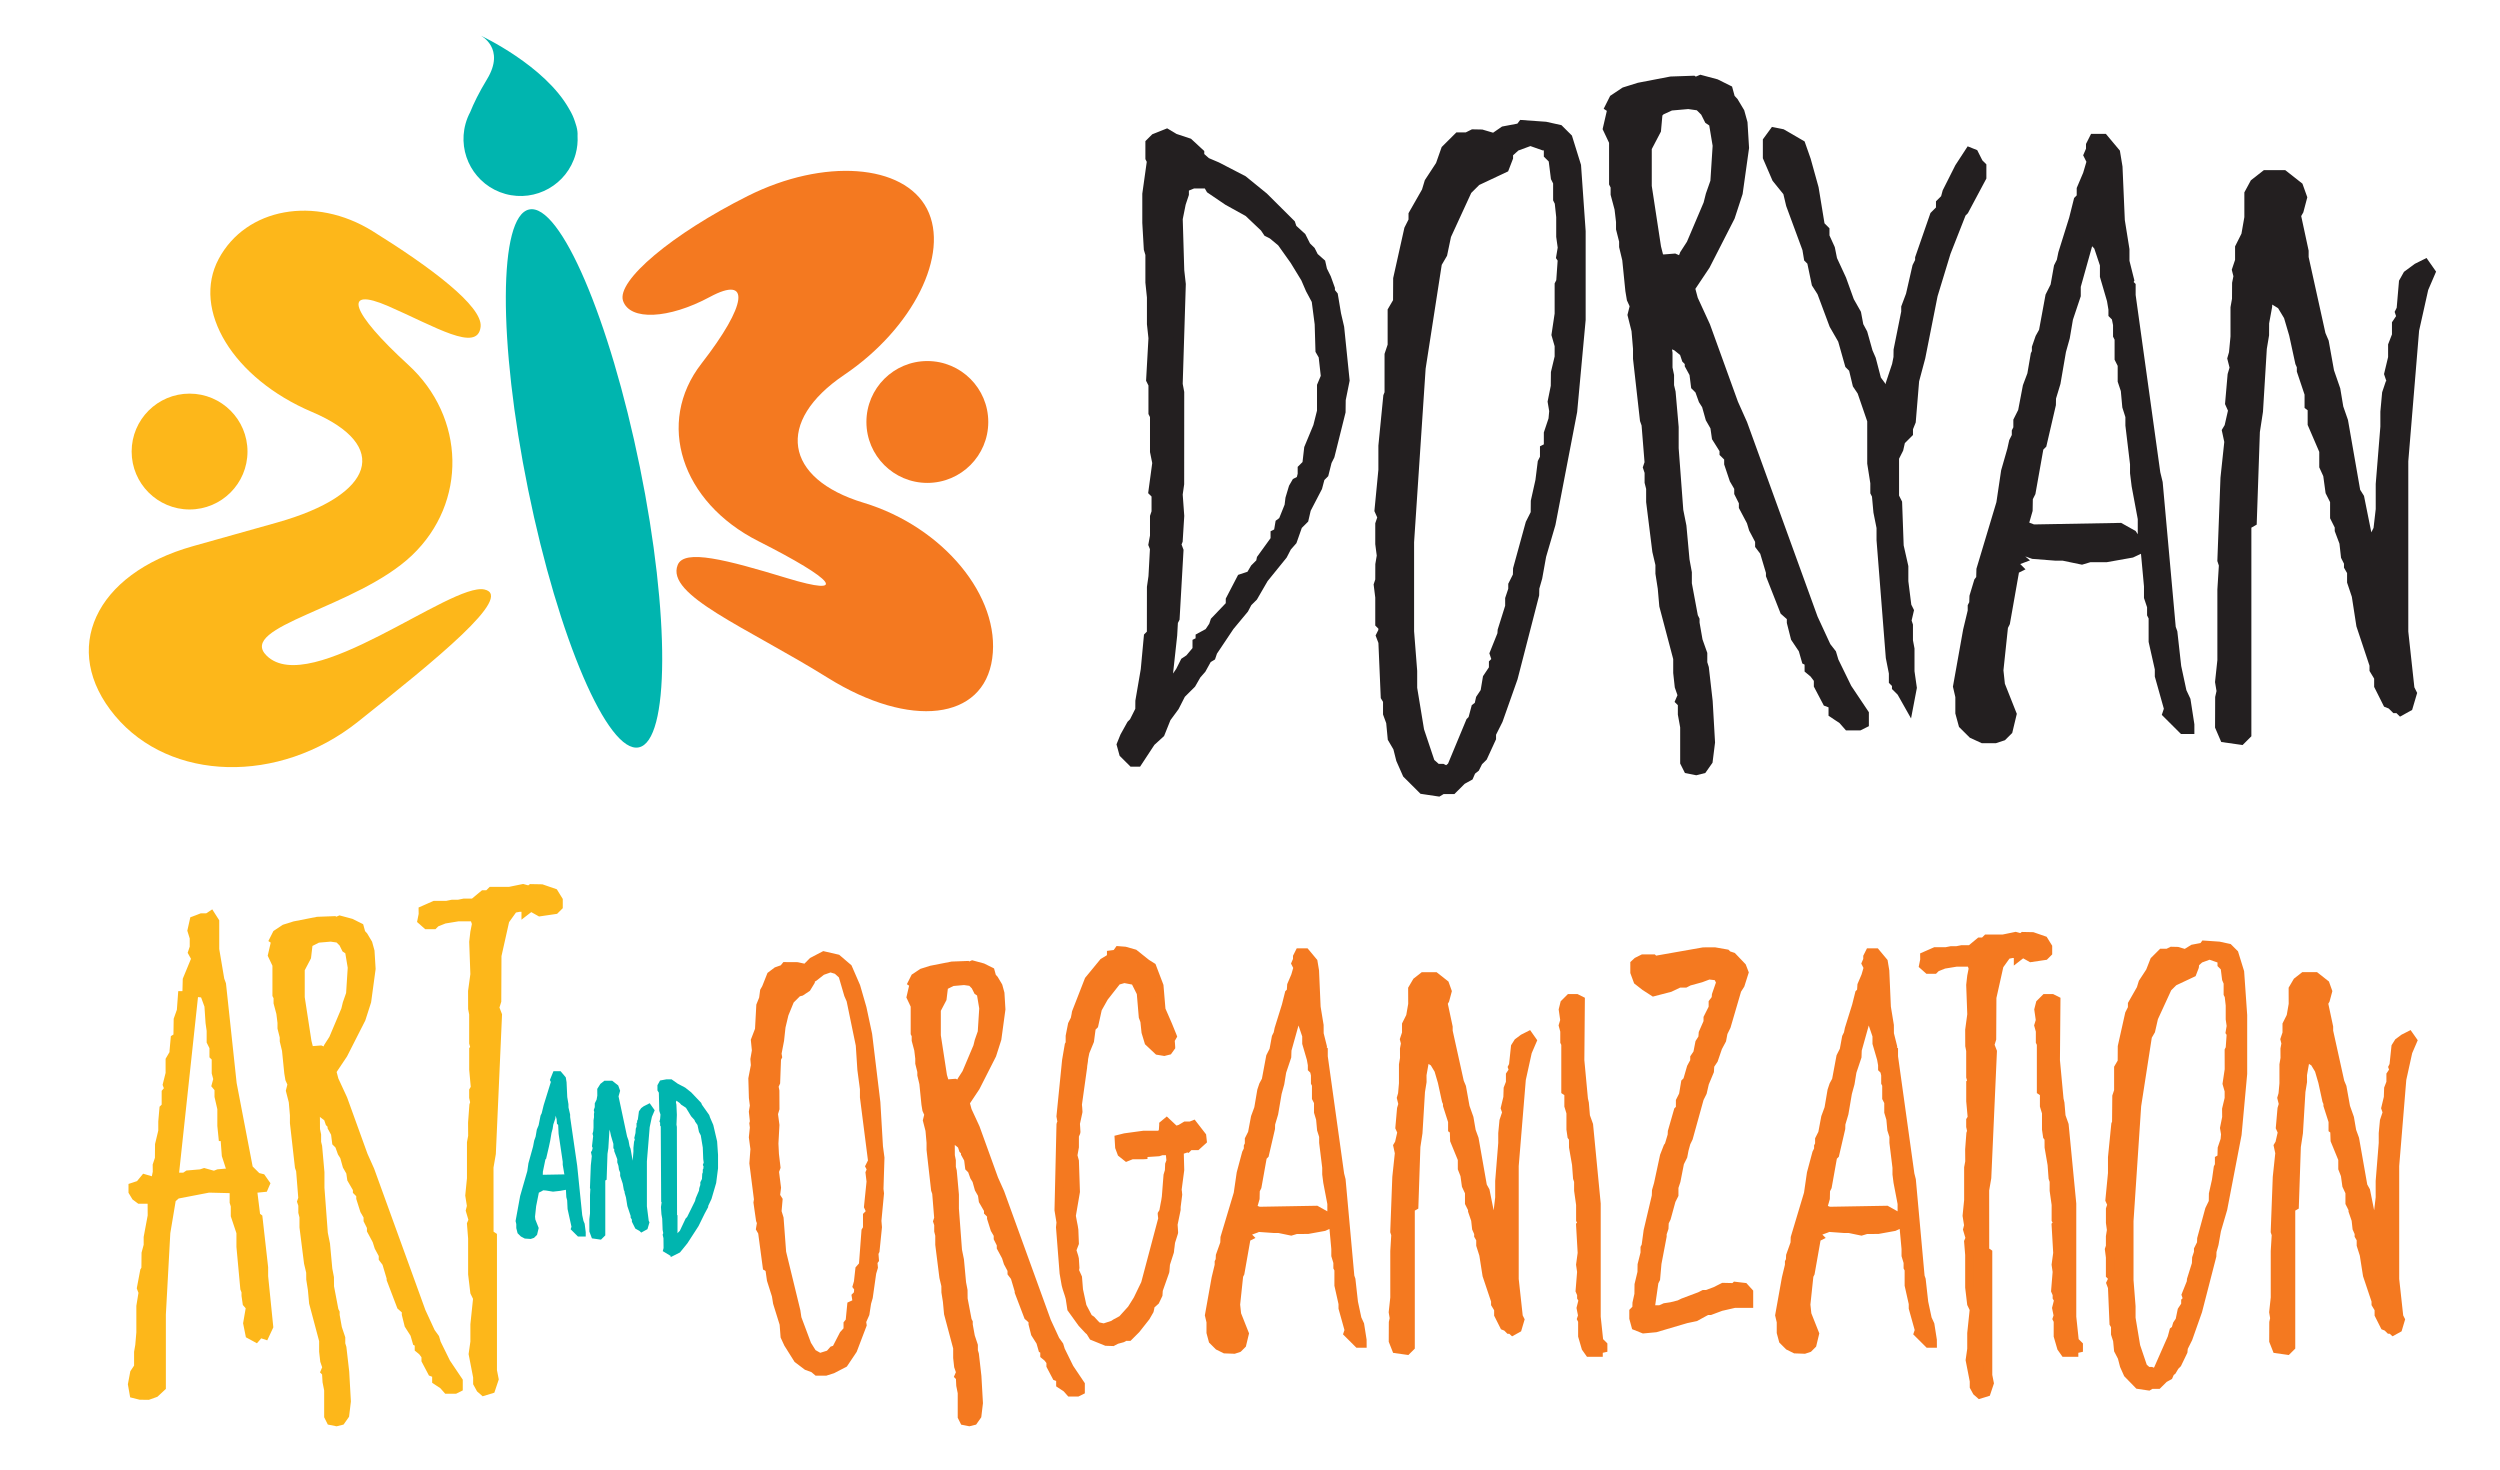 <svg xmlns="http://www.w3.org/2000/svg" id="Logo" viewBox="0 0 840.33 493.96"><defs><style>      .cls-1 {        fill: #231f20;      }      .cls-2 {        fill: #f47920;      }      .cls-3 {        fill: #fdb71a;      }      .cls-4 {        fill: #00b5af;      }    </style></defs><g><g><path class="cls-3" d="M64.8,183.6l28.33-7.96c33-9.28,38.26-25.92,11.75-37.17-26.52-11.25-40.56-34.29-31.36-51.46,9.2-17.17,32.34-21.35,51.69-9.34,19.35,12.02,37.13,25.26,36.34,32.19-1,8.8-15.35-.13-31-6.94-15.65-6.8-12.68,2,6.64,19.67,19.32,17.67,19.9,46.36,1.3,64.07-18.6,17.71-59.03,23.85-48.83,33.77,14.62,14.22,62.06-24.79,73.19-22.28,10.04,2.26-16.08,23.44-42.59,44.5-26.5,21.06-63.04,20.14-81.6-2.06-18.56-22.2-6.85-47.71,26.15-56.99Z"></path><circle class="cls-3" cx="63.72" cy="151.78" r="19.47"></circle></g><g><path class="cls-2" d="M290.27,168.99c-26.75-8.1-29.67-27.34-6.51-42.98,23.16-15.64,35.62-40.62,27.84-55.79-7.79-15.17-34.74-17.13-60.2-4.37-25.46,12.76-44.25,28.56-41.97,35.28,2.28,6.73,15.34,6.14,29.17-1.31,13.83-7.45,12.57,2.59-2.83,22.41-15.4,19.83-6.83,46.54,19.14,59.67,25.97,13.13,30.31,18.7,9.7,12.45-20.61-6.26-34.61-9.92-36.81-4.46-4.11,10.19,22.89,20.8,50.51,37.98,27.61,17.18,52.33,14.25,55.21-6.55,2.88-20.8-16.48-44.23-43.24-52.33Z"></path><circle class="cls-2" cx="311.71" cy="141.84" r="20.48"></circle></g><g><ellipse class="cls-4" cx="196.32" cy="160.8" rx="19.16" ry="92.26" transform="translate(-28.13 42.38) rotate(-11.5)"></ellipse><path class="cls-4" d="M193.78,42.54c-.15-.57-.33-1.13-.53-1.69-.46-1.44-1.09-2.8-1.87-4.09-8.2-14.79-29.82-24.8-29.82-24.8,0,0,8.49,4.22,2.14,14.68-2.72,4.49-4.49,8.14-5.65,11.04-.65,1.22-1.18,2.51-1.56,3.9-2.82,10.21,3.17,20.78,13.38,23.61,10.21,2.82,20.78-3.17,23.61-13.38.57-2.06.77-4.14.65-6.17.06-.9-.04-1.92-.35-3.09Z"></path></g></g><g><g><path class="cls-3" d="M44.46,465.3l.57-3.58,1.51-2.26v-5.08l.38-2.07.38-4.33v-9.04l.76-4.52-.57-1.51.95-5.46.57-.94v-5.08l.76-2.82v-2.82l1.32-6.97v-5.65h-4.16l-1.13-.75-1.13-1.88v-1.51l2.27-.75,1.7-2.07,3.21.94.57-1.13.38-1.88v-2.45l.75-2.26v-4.52l1.13-4.71v-3.2l.38-4.33.76-.75v-4.71l.94-1.13-.57-1.51.94-3.77v-4.52l1.32-2.26v-.75l.38-4.14.94-.56v-5.65l1.13-3.2.38-5.08h1.51v-5.08l3.02-7.34-1.13-2.07.57-1.69v-3.2l-.76-2.45.76-3.39,2.27-.94h2.27l1.13-.75,1.32,2.07v9.23l1.7,10.17.57,1.51,3.59,33.51,5.48,28.62,2.84,2.82,1.51.38,1.32,1.88-.57,1.32-3.78.38,1.13,9.23.75.56,1.89,16.76v2.82l1.7,16.95-1.32,2.82-1.7-.57-1.32,1.51-2.08-1.13-.76-3.77.94-5.46-1.13-1.32-.38-2.64v-1.32l-.38-.75-1.32-14.31v-4.71l-1.89-5.46v-3.58l-.38-.94v-3.77l-.76-.94-7.75-.19-10.77,2.07-1.7,1.51-1.89,11.3-1.51,27.49v24.47l-1.89,1.89-2.65.94h-2.46l-2.27-.57-.57-3.2ZM59.39,396.01l.76-.38h1.89l1.13-.75,4.35-.37,1.13-.38,3.4.94,1.13-.56,4.35-.38.57-1.32-.94-.94-1.13-3.39-.38-4.71v-1.7h-.76l-.38-3.77v-5.65l-.94-3.96v-2.82l-.94-1.13.57-2.07-.57-1.88v-5.27l-.76-.75v-2.82l-.94-1.88v-3.58l-.38-2.82-.38-5.65-1.51-4.14-3.4-.38-6.62,61.57.76.94Z"></path><path class="cls-3" d="M50.01,470.53l-3.07-.04-3.19-.8-.77-4.38.83-4.4,1.26-1.89v-4.64l.4-2.34.36-4.19v-8.91s.71-4.37.71-4.37l-.57-1.51,1.2-6.36.36-.59.05-5.06.71-2.64v-2.63l1.35-7.24-.02-3.92h-3.14l-1.95-1.46-1.34-2.23v-2.97l2.87-.95,2.05-2.49,2.93.86.31-1.54-.03-2.4.75-2.26.04-4.62,1.09-4.54v-3.03l.43-4.99.71-.7v-4.63l.74-.88-.43-1.13,1.01-4.03v-4.74l1.32-2.26v-.35l.45-5.02.87-.52.08-5.31,1.07-3.02.46-6.25h1.41l.11-4.17,2.76-6.7-1.11-2.02.69-2.08v-2.74l-.81-2.61,1.01-4.51,3.53-1.34h1.83l2.01-1.33,2.35,3.69v9.65l1.68,9.93.58,1.59,3.59,33.51,5.38,28.06,2.23,2.22,1.65.41,2.11,3-1.23,2.86-3.15.31.88,7.12.76.57,1.96,17.39v2.99s1.74,17.2,1.74,17.2l-2.04,4.37-2.02-.67-1.45,1.66-3.71-2.02-.94-4.7.87-5.05-.96-1.11-.44-3.06v-1.17s-.39-.97-.39-.97l-1.32-14.31v-4.6s-1.9-5.7-1.9-5.7v-3.3l-.38-1.22v-3.26s-6.92-.17-6.92-.17l-10.22,1.97-1.01.9-1.8,10.78-1.49,27.33v25s-2.86,2.65-2.86,2.65l-2.88,1.03ZM47.47,467.6h2.03l2.1-.75,1.23-1.22v-23.87l1.51-27.57,1.99-11.97,2.39-2.12,11.32-2.18,8.59.21,1.5,1.87v4l.38,1.22v3.33l1.89,5.7v4.71l1.29,13.9.41.82v1.67l.3,2,1.31,1.52-1.01,5.87.57,2.83.45.24,1.19-1.36,1.39.46.6-1.28-1.66-16.55v-2.97s-1.82-15.97-1.82-15.97l-.75-.56-1.39-11.33,4.17-.42-.4-.57-1.37-.34-3.44-3.43-5.57-29.06-3.59-33.45-.5-1.33-1.77-10.44-.02-9.04-.29-.46-.26.17h-2.42l-1.3.54-.51,2.27.71,2.51-.08,3.67-.36,1.08,1.16,2.13-3.18,7.72v2.08l5.46.61,1.91,5.4.38,5.65.37,2.73v3.42s.96,1.89.96,1.89v2.56l.76.75v5.66l.62,2.08-.47,1.74.79.95v3.18l.94,4.13v5.65l.24,2.3h.9v3.16l.36,4.41.97,2.89,1.4,1.4-1.3,3.04-4.94.43-1.39.69-3.51-.97-1.05.31-3.97.34-1.19.79h-1.99l-1.5.74-1.87-2.33,6.38-59.42h-.86l-.36,4.11-1.05,2.96v6.23l-1.02.61-.31,3.4v1.01s-1.32,2.26-1.32,2.26l-.04,4.48-.83,3.32.71,1.88-1.15,1.38v4.78l-.81.81-.33,3.8v3.25s-1.13,4.71-1.13,4.71l-.08,4.81-.68,2.04v2.21l-.53,2.54-1.11,2.22-3.46-1.01-1.35,1.65-1.67.6.75,1.25.49.33h5.18v7.11l-1.35,7.24.03,2.74-.76,2.82v5.3l-.63,1.05-.83,4.8.56,1.5-.82,4.91.02,8.79-.38,4.46-.4,2.21.02,5.27-1.58,2.36-.48,3.02.36,2.03,1.17.29ZM60.2,394.17h1.39l1.08-.72,4.55-.39,1.39-.46,3.29.91,1.16-.46,2.95-.26-.13-.13-1.32-4.06-.38-5.06h-.62l-.51-5.08v-5.62s-.95-4.13-.95-4.13v-2.29l-1.09-1.3.66-2.41-.51-1.9v-4.66l-.76-.75v-3.08l-.94-1.88v-3.92l-.37-2.63-.37-5.54-1.13-3.09-1.04-.11-6.35,59.05Z"></path></g><g><path class="cls-3" d="M110.42,476.03v-8.66l-.57-3.01v-2.82l-.57-.56.57-1.32-.76-2.07-.38-3.39v-3.58l-3.4-12.8-.38-4.33-.57-3.58v-2.26l-.75-3.2-1.51-12.05v-3.39l-.38-1.32v-2.64l-.38-1.13.38-1.13-.76-9.42-.38-.94-1.7-15.06v-2.45l-.38-4.52-.94-3.77.57-2.26-.76-1.51-.38-2.26-.76-7.53-.76-3.01v-1.51l-.76-2.83v-1.88l-.38-3.2-.94-3.39v-2.07l-.38-.75v-10.17l-1.51-3.2,1.13-4.89-.57-.38.95-1.88,2.46-1.7,3.59-1.13,7.75-1.51,5.48-.19.57.38,1.32-.56,3.59.94,3.02,1.51.57,2.07.76.75,1.51,2.45.76,2.64.38,6.21-1.51,10.92-1.89,5.84-6.05,11.86-3.78,5.65.76,2.82,3.02,6.59,6.8,18.83,2.27,5.08,17.2,47.45,3.21,6.97,1.32,1.69.57,1.88,3.21,6.59,4.16,6.21v2.26l-1.13.56h-2.65l-1.32-1.51-2.27-1.51v-2.26l-1.51-.56-2.08-3.96v-1.51l-1.13-1.51-1.13-.94v-1.88l-.76-.37-.76-2.64-1.89-2.82-.94-3.58v-1.51l-1.7-1.51-3.4-8.66v-.75l-1.51-5.08-1.13-1.51v-1.13l-1.51-2.83-.57-1.88-1.89-3.58v-1.13l-1.13-2.26v-1.32l-1.13-1.89-1.32-3.95v-1.51l-1.13-1.13v-.75l-1.89-3.01-.38-2.64-1.13-1.88-.94-3.39-.76-1.13-.94-2.64-.94-.94-.38-3.01-1.13-2.07v-.75l-.76-.75-.57-1.7-1.89-1.51-1.89-.75-.76.38.38,2.07v3.77l.38,1.69v2.64l.38,1.51.76,8.66v5.08l1.13,15.25.76,3.77.76,8.28.57,3.01v2.82l1.51,8.1.38.75v.75l.75,4.33,1.13,3.2v2.26l.38,1.13.95,8.28.57,9.98-.57,4.52-1.32,1.88-1.51.38-1.89-.38-.76-1.51ZM107.77,352.89l1.32.56.76-.38.38-1.13,1.7-2.64,4.16-9.79.57-2.26,1.13-3.2.57-8.85-.94-5.65-1.13-.75-.94-1.88-1.51-1.51-2.65-.38-4.35.38-2.46,1.13-.75.75-.38,4.14-2.27,4.33v9.42l2.27,14.87.76,3.01h1.32l2.46-.19Z"></path><path class="cls-3" d="M113.1,479.42l-2.91-.58-1.23-2.46v-9.01l-.54-2.74-.16-2.63-.7-.7.73-1.7-.64-1.86-.38-3.39v-3.54s-3.36-12.62-3.36-12.62l-.42-4.58-.55-3.48-.02-2.32-.72-3.04-1.54-12.2v-3.36s-.39-1.53-.39-1.53v-2.4l-.46-1.37.44-1.31-.71-8.9-.39-1.11-1.7-15.06v-2.61s-.38-4.39-.38-4.39l-1-3.89.52-2.09-.65-1.44-.38-2.26-.77-7.63-.76-3.16v-1.31l-.76-3.02v-1.88l-.37-3.02-.95-3.56v-1.73l-.38-.75v-10.18l-1.59-3.36,1.02-4.4-.8-.53,1.7-3.37,3.16-2.1,3.59-1.13,7.91-1.55,6.18-.23.3.2,1.06-.45,4.36,1.17,3.61,1.8.64,2.33.69.75,1.67,2.81.81,2.95.38,6.21-1.52,11.21-1.95,6.09-6.14,12.08-3.5,5.24.58,2.19,2.94,6.36,6.85,18.94,2.23,4.98,17.24,47.55,3.09,6.7,1.47,2.04.56,1.88,3.13,6.37,4.31,6.41v3.61l-2.25,1.12h-3.65l-1.63-1.85-2.76-1.83v-2.03l-1.08-.41-2.51-4.77v-1.38l-.74-.98-1.53-1.27v-1.66l-.52-.26-.87-3.04-1.96-3.07-.99-3.95v-.85l-1.47-1.3-3.63-9.53v-.54l-1.38-4.63-1.27-1.68v-1.25l-1.34-2.5-.68-2.15-1.95-3.64v-1.15l-1.13-2.26v-1.26l-1.06-1.83-1.4-4.42v-.9l-1.13-1.13v-.94l-1.87-3.22-.34-2.35-1.14-1.99-.88-3.16-.79-1.25-.83-2.33-1.07-1.07-.41-3.23-1.18-2.16v-.52l-.57-.57-.54-1.61-1.5-1.15.04.2.02,3.87.38,1.86v2.46l.33,1.33.79,8.89v5.21s1.13,15.15,1.13,15.15l.73,3.58.78,8.44.55,2.87.03,3.1,1.45,7.62.44.88v1.1l.73,4.08,1.16,3.45v2.02l.37,1.2.95,8.29.57,10.06-.62,5.14-1.85,2.63-2.36.59ZM112.16,476.24l.87.17.66-.17.8-1.14.52-4.16-.57-9.71-.92-8.05-.4-1.45v-2.01l-1.05-2.96-2.71-14.15-.02-3.09-.54-2.74-.78-8.42-.73-3.61-1.16-15.43v-5.19s-.75-8.53-.75-8.53l-.38-1.63v-2.48l-.38-1.85v-3.77l-.55-2.89,2.33-1.16,2.87,1.21,2.23,1.77.59,1.77.94.94v.99l1.12,2.26.31,2.52.93,1.13.88,2.46.85,1.4.89,3.2,1.23,2.26.33,2.33,1.95,3.11v.57l1.13,1.13v1.87l1.19,3.57,1.26,2.1v1.38l1.13,2.26v1.11l1.72,3.26.67,2.14,1.57,2.88v1.01l1.07,1.57,1.57,5.98,3.17,8.08,1.93,1.71v1.98l.83,3.16,1.94,3.03.75,2.1.82.4v2.11l.84.75,1.43,1.9v1.63l1.65,3.14,1.94.72v2.49l1.91,1.33.88,1.01h1.65v-.91l-3.91-5.84-3.31-6.77-.57-1.83-1.34-1.77-3.21-6.97-17.25-47.56-2.23-4.98-6.84-18.93-2.98-6.48-1.01-3.7,4.15-6.2,5.96-11.71,1.8-5.62,1.45-10.67-.38-5.76-.66-2.29-1.32-2.13-.91-.91-.5-1.81-2.3-1.15-2.96-.77-1.59.67-.83-.55-5.01.17-7.52,1.48-3.22,1.02-1.97,1.36-.2.39.33.22-1.24,5.39,1.43,3.37v9.82l.38.75v2.21l.89,3.2.42,3.42v1.86s.77,3.02.77,3.02v1.33l.71,2.83,1.12,9.69.9,1.8-.61,2.43.85,3.41.42,4.75v2.57s1.68,14.7,1.68,14.7l.4,1.18.78,9.71-.32.95.3,1.13v2.43l.38,1.52v3.39l1.5,11.87.77,3.38v2.26l.55,3.35.39,4.43,3.41,12.93v3.57l.35,3.05.9,2.46-.4.94.29.29v3.43l.54,2.74.02,8.59.28.56ZM109.15,355.07l-1.62-.69-4.68.16-1.03-4.12-2.3-15.01-.02-10,2.3-4.39.4-4.38,1.55-1.42,2.94-1.26,4.51-.39,3.29.47,2.13,2.23.77,1.54,1.34.89,1.08,6.44-.66,9.41-1.13,3.2-.53,2.13-4.23,10-1.72,2.7-.51,1.53-1.9.95ZM108.02,351.41l.75.32.24-.56,1.7-2.64,4.04-9.57.49-2.05,1.1-3.14.54-8.48-.81-4.86-.93-.62-1.01-2.02-1-.99-2-.29-3.93.34-2.18,1.11-.49,4.16-2.1,4.01v9.06l2.25,14.65.45,1.77h.18l2.7-.21Z"></path></g><g><path class="cls-3" d="M160.5,464.92v-1.88l-1.51-7.91.57-3.95v-6.03l.94-8.85-.94-1.7-.76-6.4v-11.86l-.38-4.9.57-1.32-.94-3.2.38-1.51-.57-3.58.57-5.65v-12.24l.38-1.88v-4.71l.38-5.65.38-1.13-.38-1.51v-2.45l.57-.94-.57-6.22v-6.59l.57-.56-.57-1.51v-9.79l-.38-2.07v-5.84l.76-5.46-.38-11.11.38-3.2.57-2.83-.76-2.26h-5.29l-4.73.75-2.83,1.13-.76.75h-2.27l-1.7-1.51.38-1.88v-1.51l3.59-1.7h4.35l1.7-.38h2.27l1.7-.38h3.4l3.4-2.82h1.51l1.13-1.13h5.86l4.73-.94,2.08.56.76-.56h3.21l4.35,1.51,1.51,2.45v2.07l-1.13,1.13-5.1.75-3.02-1.7-1.7,1.32v-1.13h-2.08l-2.08.38-2.83,3.95-2.65,11.86v15.06l-.76,2.45.94,2.45-2.08,46.69-.76,4.33v22.6l1.13.75v45l.57,3.01-1.13,3.39-2.46.75-.94-.75-1.13-2.07Z"></path><path class="cls-3" d="M162.27,469.37l-1.92-1.68-1.31-2.4v-2.26l-1.53-7.88.6-4.2v-5.82s.89-8.54.89-8.54l-.89-1.83-.76-6.4v-12.03s-.41-5.14-.41-5.14l.5-1.17-.91-3.08.4-1.6-.55-3.47.58-5.84v-12.09s.4-2.17.4-2.17l-.03-4.42.45-6.11.24-.73-.32-1.45v-2.85l.53-.88-.52-5.74v-7.33s.32-.33.32-.33l-.33-1.14v-9.79l-.35-1.81-.02-6.1.77-5.66-.39-10.86.39-3.42.51-2.56-.3-.89h-4.24l-4.33.71-2.41.96-.97.97h-3.43l-2.75-2.43.54-2.71-.03-2.15,5.05-2.23h4.19l1.86-.38h2.11l1.86-.38h2.87l3.4-2.82h1.44l1.13-1.13h6.46l4.78-.98,1.72.47.58-.43,4.18.08,4.84,1.67,2,3.25v3.1l-1.91,1.9-6.07.89-2.61-1.47-3.29,2.55v-2.65h-.62l-1.23.24-2.32,3.24-2.55,11.41-.07,15.33-.61,1.96.87,2.26-2.09,47-.78,4.52.02,21.56,1.14.75v45.79l.61,3.12-1.49,4.46-3.91,1.2ZM162.78,466.03l.11.09,1-.31.77-2.31-.5-2.64-.03-44.48-1.13-.75v-23.38l.78-4.58,2.05-46.2-1.02-2.64.84-2.72.04-15.16,2.89-12.4,3.18-4.43,2.66-.48,3.29-.02.62-.48,3.43,1.92,4.13-.61.36-.36v-1.05l-1.02-1.65-3.62-1.25h-2.48l-.94.7-2.43-.66-4.39.87-5.54.03-1.14,1.13h-1.59l-3.4,2.82h-3.77l-1.86.38h-2.11l-1.86.38h-4.02l-2.46,1.16v.58l-.25,1.33.66.59h1.11l.82-.65,3.15-1.21,4.73-.75,6.58-.02,1.21,3.62-.64,3.21-.36,3.08.39,10.89-.77,5.71v5.64s.37,1.81.37,1.81l.02,9.79.8,2.15-.8.8v5.98l.6,6.56-.6,1v1.86l.44,1.74-.45,1.36-.37,5.46v4.61s-.4,2.17-.4,2.17l.03,11.95-.55,5.61.58,3.68-.35,1.41.98,3.33-.63,1.47.35,4.54v11.97s.72,5.94.72,5.94l1.03,1.85-.99,9.31v5.87s-.54,3.92-.54,3.92l1.47,7.67.02,1.77.82,1.49Z"></path></g></g><g><g><path class="cls-2" d="M273.48,459.91l-2.06-.69-3.1-2.23-3.44-5.49-1.03-2.06-.34-4.46-2.24-7.2-.34-2.23-1.72-5.49-.52-3.77-.86-.51-1.55-11.66-.69-1.2.34-2.06-.34-.69-.86-6,.17-1.03-1.55-12.17.34-4.63-.52-4.11.34-3.26-.17-1.37.17-.69-.34-3.25.34-2.06-.34-2.74-.17-6.34.86-4.46-.17-2.06.52-2.91-.34-3.43,1.38-3.6.34-7.88,1.03-2.57.17-2.23.69-1.2,1.72-4.29,1.72-1.37,2.41-.86.69-.86h3.79l3.1.68,2.07-2.23,3.96-2.06,4.47,1.03,3.61,3.08,2.75,6.34,2.06,7.2,1.89,8.91,2.75,22.8.86,14.74.52,3.94-.34,10.28.17,1.54-.86,9.08.17,2.4-.69,7.54-.52,1.03.17,2.23-.52.69.17,1.89-.52,1.71-1.2,8.4-.52,1.71-.52,3.6-1.2,2.74.17,1.2-3.1,8.23-3.1,4.63-3.96,2.06-2.24.68h-2.75l-1.2-1.03ZM275.55,456.31l3.27-1.03,1.2-1.37,1.03-.34,2.41-4.8,1.55-1.71v-2.06l.69-.86.52-5.32,1.89-.86-.34-2.23.69-.69.17-2.06-.52-.68.34-1.2.52-4.46,1.2-1.37.86-11.48.52-.86v-4.29l1.2-1.2-.86-1.89.86-8.4-.34-2.91.52-1.2-.52-1.03.86-1.71-2.75-21.6v-2.57l-.86-6.69-.52-8.06-3.1-15.09-.86-2.06-1.89-6.51-1.89-1.71-2.24-.69-2.92,1.03-2.24,1.88-1.03.34-.52.68v.69l-1.03,1.89-1.89,1.37-1.38.34-2.58,2.57-1.89,4.63-1.03,4.29-.52,4.63-.86,4.46.17,1.03-.34.68-.17,7.72-.69,1.54.34,1.71v5.83l-.52,1.71.52,3.94-.34,6,.17,3.6.52,4.46-.52,1.37.69,5.49-.34,2.74.86,1.37-.34,3.94.69,2.06.86,11.48,4.82,19.89.34,2.4,3.27,8.74,1.89,3.08,2.41,1.37Z"></path><path class="cls-2" d="M277.66,462.41h-3.51l-1.4-1.19-2.19-.8-3.48-2.64-3.44-5.48-1.25-2.72-.33-4.29-2.19-7.04-.39-2.44-1.67-5.27-.47-3.31-.87-.52-1.61-12.07-.8-1.4.35-2.1-.27-.71-.89-6.23.17-1.04-1.54-12.11.36-4.77-.53-3.99.34-3.26-.18-1.47.18-.7-.34-3.2.34-2.04-.32-2.54-.19-6.64.85-4.42-.17-2.04.51-2.9-.36-3.58,1.42-3.7.44-8.13.95-2.36.34-2.62.69-1.2,1.77-4.46,2.45-1.85,2.02-.71.87-1.08,4.8.03,2.28.5,1.89-1.91,4.43-2.31,5.35,1.23,4.14,3.54,2.89,6.65,2.13,7.38,1.92,9.01,2.77,22.93.87,14.83.51,3.84-.33,10.53.18,1.48-.87,9.23.18,2.16-.84,8.3-.33.67.18,2.38-.51.67.15,1.61-.6,1.99-1.16,8.19-.56,1.93-.58,3.77-1.04,2.36.17,1.15-3.38,8.88-3.31,4.94-4.29,2.23-2.69.85ZM275.22,459.48h2l2.03-.62,3.37-1.78,2.8-4.18,2.91-7.72-.18-1.24,1.29-2.94.49-3.4.56-1.93,1.16-8.19.48-1.65-.2-2.18.52-.7-.16-2.08.57-1.15.66-7.27-.17-2.16.14-1.52-.49.49v4.08l-.55.91-.87,11.62-1.22,1.4-.66,4.73.42.56-.26,3.15-.54.54.4,2.59-2.13.97-.48,4.9-.64.8v2.11l-1.79,1.99-2.59,5.16-1.23.41-1.21,1.38-4.27,1.34-3.29-1.87-2.09-3.4-3.47-9.3-.34-2.4-4.79-19.75-.88-11.54-.73-2.17.33-3.76-.88-1.39.38-3.08-.71-5.66.52-1.38-.48-4.1-.18-3.7.35-6.15-.55-3.98.55-1.81v-5.61l-.41-1.88.76-1.7.45-8.3-.14-.82.91-4.72.5-4.51,1.07-4.46,2.28-5.32,2.87-2.86,1.49-.37,1.4-1.01.69-1.27v-.81l1.09-1.44,1.2-.4,2.48-1.96,3.38-1.19,2.85.88-1.26-1.07-3.6-.83-3.25,1.69-2.46,2.66-3.76-.83h-2.92l-.51.63-2.57.91-1.23.98-1.58,3.93-.61,1.09-.25,2.34-.94,2.34-.43,8.09-1.25,3.28.33,3.28-.52,2.93.17,2.07-.87,4.5.17,6.18.36,2.82-.35,2.07.35,3.31-.17.67.16,1.27-.34,3.26.49,3.95-.33,4.77,1.56,12.24-.17,1.01.79,5.54.45.9-.34,2.01.61,1.28,1.46,10.96.86.51.61,4.47,1.67,5.25.39,2.44,2.25,7.31.32,4.17.9,1.8,3.22,5.12,2.69,1.93,2.34.89.79.68ZM274.18,453.85l1.53.87,2.27-.71,1.2-1.36.83-.28,2.36-4.58,1.17-1.3v-2.01l.74-.92.56-5.72,1.65-.75-.29-1.87.83-.83.08-.97-.62-.82.55-1.9.52-4.68,1.18-1.35.85-11.34.49-.81v-4.49l.91-.91-.6-1.32.88-8.63-.37-3.14.4-.93-.54-1.07.99-1.97-2.7-21.16v-2.76s-.86-6.5-.86-6.5l-.53-8.15-3.07-14.89-.78-1.79-1.83-6.27-1.34-1.22-1.47-.45-2.22.78-2.51,1.98-.55.33v.37l-1.64,2.7-2.4,1.61-.98.25-2.09,2.08-1.78,4.36-.97,4.07-.48,4.45-.83,4.31.21,1.25-.41.81-.29,7.95-.5,1.11.25,1.26.03,6.33-.49,1.62.48,3.63-.34,6.27.17,3.45.55,4.71-.51,1.36.67,5.31-.3,2.41.84,1.34-.36,4.13.66,2.13.86,11.49,4.78,19.65.35,2.38,3.22,8.6,1.57,2.51ZM293.39,405.33l.36.78.46-4.98-.16-1.39.04-1.27-.7,6.87ZM293.91,394.47l.24,2.08.09-2.86-.34.78ZM285.52,330.16l1.07,3.69.8,1.9,3.18,15.35.54,8.26.85,6.59v2.76s1.7,13.22,1.7,13.22l-.66-11.26-2.75-22.71-1.87-8.79-2.04-7.1-.84-1.93Z"></path></g><g><path class="cls-2" d="M323.38,476.2v-7.89l-.52-2.74v-2.57l-.52-.51.52-1.2-.69-1.88-.34-3.09v-3.25l-3.1-11.66-.34-3.94-.52-3.26v-2.06l-.69-2.91-1.38-10.97v-3.08l-.34-1.2v-2.4l-.34-1.03.34-1.03-.69-8.57-.34-.86-1.55-13.71v-2.23l-.34-4.11-.86-3.43.52-2.06-.69-1.37-.34-2.05-.69-6.86-.69-2.74v-1.37l-.69-2.57v-1.71l-.34-2.91-.86-3.09v-1.88l-.34-.69v-9.26l-1.38-2.91,1.03-4.46-.52-.34.86-1.71,2.24-1.54,3.27-1.03,7.06-1.37,4.99-.17.52.34,1.2-.51,3.27.86,2.75,1.37.52,1.88.69.69,1.38,2.23.69,2.4.34,5.66-1.38,9.94-1.72,5.32-5.51,10.8-3.44,5.14.69,2.57,2.75,6,6.19,17.14,2.06,4.63,15.66,43.2,2.92,6.34,1.2,1.54.52,1.71,2.92,6,3.79,5.66v2.06l-1.03.51h-2.41l-1.2-1.37-2.06-1.37v-2.06l-1.38-.51-1.89-3.6v-1.37l-1.03-1.37-1.03-.86v-1.71l-.69-.34-.69-2.4-1.72-2.57-.86-3.26v-1.37l-1.55-1.37-3.1-7.89v-.69l-1.38-4.63-1.03-1.37v-1.03l-1.38-2.57-.52-1.71-1.72-3.25v-1.03l-1.03-2.06v-1.2l-1.03-1.72-1.2-3.6v-1.37l-1.03-1.03v-.68l-1.72-2.74-.34-2.4-1.03-1.71-.86-3.08-.69-1.03-.86-2.4-.86-.86-.34-2.74-1.03-1.88v-.69l-.69-.68-.52-1.54-1.72-1.37-1.72-.69-.69.34.34,1.88v3.43l.34,1.54v2.4l.34,1.37.69,7.89v4.63l1.03,13.89.69,3.43.69,7.54.52,2.74v2.57l1.38,7.37.34.68v.69l.69,3.94,1.03,2.91v2.06l.34,1.03.86,7.54.52,9.08-.52,4.11-1.2,1.71-1.38.34-1.72-.34-.69-1.37ZM320.97,364.09l1.2.51.69-.34.34-1.03,1.55-2.4,3.79-8.91.52-2.06,1.03-2.91.52-8.06-.86-5.14-1.03-.69-.86-1.71-1.38-1.37-2.41-.34-3.96.34-2.24,1.03-.69.68-.34,3.77-2.06,3.94v8.57l2.06,13.54.69,2.74h1.2l2.24-.17Z"></path><path class="cls-2" d="M325.83,479.42l-2.75-.55-1.16-2.32v-8.23l-.49-2.47-.11-2.32-.7-.7.68-1.58-.57-1.68-.34-3.09v-3.22s-3.06-11.48-3.06-11.48l-.39-4.19-.5-3.16-.02-2.11-.65-2.75-1.4-11.13v-3.06s-.35-1.41-.35-1.41v-2.16l-.42-1.27.4-1.21-.65-8.05-.36-1.03-1.55-13.71v-2.4s-.35-3.99-.35-3.99l-.91-3.55.47-1.89-.58-1.3-.34-2.06-.7-6.95-.69-2.89v-1.18l-.69-2.76v-1.71l-.33-2.74-.87-3.26v-1.54l-.34-.69v-9.27l-1.45-3.08.92-3.96-.75-.5,1.61-3.21,2.94-1.95,3.27-1.03,7.22-1.42,5.69-.21.25.17.94-.4,4.04,1.09,3.34,1.66.59,2.14.62.68,1.54,2.59.74,2.72.34,5.66-1.39,10.23-1.78,5.57-5.59,11.01-3.16,4.74.52,1.93,2.67,5.77,6.24,17.25,2.03,4.53,15.7,43.3,2.81,6.07,1.35,1.89.52,1.71,2.84,5.78,3.93,5.85v3.41l-2.15,1.07h-3.42l-1.51-1.72-2.56-1.7v-1.82l-.95-.35-2.32-4.42v-1.24l-.64-.84-1.43-1.19v-1.49l-.45-.22-.8-2.8-1.79-2.82-.91-3.63v-.71l-1.32-1.17-3.33-8.75v-.47l-1.24-4.17-1.17-1.55v-1.15l-1.2-2.25-.63-1.98-1.78-3.31v-1.05l-1.03-2.06v-1.14l-.96-1.66-1.28-4.06v-.76l-1.03-1.03v-.87l-1.71-2.96-.3-2.11-1.03-1.82-.8-2.86-.72-1.15-.75-2.09-.98-.98-.37-2.97-1.08-1.97v-.45l-.5-.5-.49-1.46-1.09-.87.02,3.43.34,1.71v2.22l.3,1.19.73,8.12v4.75s1.03,13.78,1.03,13.78l.66,3.25.71,7.7.5,2.6.03,2.84,1.31,6.9.41.81v1.03l.67,3.69,1.05,3.16v1.82l.33,1.1.86,7.54.52,9.17-.57,4.74-1.73,2.46-2.22.55ZM325.06,476.28l.7.14.53-.13.68-.97.47-3.76-.53-8.82-.84-7.31-.37-1.35v-1.81l-.95-2.68-2.47-12.91-.02-2.84-.49-2.47-.71-7.68-.67-3.27-1.06-14.07v-4.74s-.69-7.76-.69-7.76l-.35-1.49v-2.24l-.34-1.7v-3.43l-.52-2.7,2.26-1.13,2.7,1.14,2.06,1.64.54,1.62.87.87v.92l1.02,2.08.28,2.25.85,1.04.8,2.23.78,1.29.81,2.89,1.12,2.09.3,2.1,1.78,2.84v.5l1.03,1.03v1.74l1.08,3.22,1.16,1.93v1.26l1.03,2.06v1.01l1.55,2.94.62,1.98,1.44,2.63v.9l.97,1.44,1.44,5.45,2.87,7.3,1.78,1.57v1.84l.75,2.84,1.77,2.78.62,1.83.82.4v1.94l.74.66,1.33,1.76v1.5l1.46,2.79,1.8.67v2.29l1.7,1.19.77.87h1.31v-.66l-3.54-5.29-3.02-6.18-.52-1.66-1.22-1.62-2.93-6.34-15.71-43.32-2.03-4.53-6.24-17.24-2.71-5.89-.94-3.45,3.81-5.69,5.42-10.65,1.63-5.1,1.32-9.69-.34-5.2-.59-2.06-1.18-1.91-.84-.84-.45-1.63-2.03-1.01-2.64-.69-1.47.63-.79-.52-4.52.15-6.83,1.35-2.9.92-1.86,1.43.28.19-1.15,4.95,1.3,3.08v8.91l.34.69v2.03l.81,2.9.39,3.13v1.69s.7,2.77.7,2.77v1.19l.64,2.56,1.02,8.81.83,1.66-.56,2.23.77,3.07.38,4.34v2.36s1.52,13.35,1.52,13.35l.37,1.1.71,8.87-.28.85.26,1.03v2.2l.34,1.41v3.08l1.37,10.79.7,3.1v2.06l.5,3.03.36,4.04,3.1,11.79v3.26l.31,2.75.83,2.27-.35.82.24.24v3.18l.49,2.47.02,7.81.21.43ZM322.22,366.21l-1.5-.64-4.34.15-.97-3.85-2.09-13.68-.02-9.15,2.1-4,.37-4.01,1.49-1.35,2.72-1.16,4.12-.36,3.06.43,2,2.09.69,1.37,1.24.82.99,5.94-.61,8.62-1.03,2.92-.48,1.93-3.86,9.13-1.57,2.46-.48,1.43-1.84.91ZM321.22,362.6l.58.25.19-.41,1.55-2.4,3.67-8.69.45-1.84,1-2.85.49-7.69-.73-4.35-.83-.55-.93-1.85-.86-.86-1.76-.25-3.54.31-1.9.94-.46,3.79-1.9,3.62v8.21l2.05,13.32.45,1.5,2.48-.19Z"></path></g><g><path class="cls-2" d="M367.43,449.11l-1.03-1.88c-.17-.17-.34-.17-.52-.17l-2.24-2.4-3.44-4.8-.52-3.43c-.34-1.54-1.03-3.08-1.38-4.63l-.69-3.94-1.2-15.43.17-1.54-.69-4.29.69-28.63c0-.17.34-.51.34-.69l-.34-2.06,1.89-18.85.86-4.97c0-.17.34-.51.34-.69v-2.57l.69-3.6,1.03-2.06c0-.51.34-1.37.34-2.06l4.13-10.8,4.82-6,2.58-1.54c0-.34.34-.86.34-1.2l1.55-.17.86-1.2,2.24.17,2.75.68,4.3,3.43,1.89,1.2,2.41,6.17.69,8.23c1.2,2.74,2.75,6.17,3.79,8.92l-.69,1.2c0,.69.17,1.89.17,2.4l-.86,1.2-1.38.34-2.06-.34-3.1-2.91-1.03-3.43-.34-3.6-.52-1.2-.69-8.23-2.06-4.11-3.61-.68-2.41.68-4.3,5.49-2.24,3.94-1.2,5.49-.86.86-.52,4.29-1.55,3.77-.52,2.4c0,1.03-.34,2.06-.34,3.09l-1.72,12.17c0,.86.17,1.71.17,2.57l-.86,3.94c0,.86.17,2.06.17,2.91l-.52,1.2v3.94l-.52,2.74.52,1.71.34,10.45-1.38,8.06c.17,1.54.69,3.25.86,4.8l.17,4.46-.86,2.23c.17,1.03.69,2.06.86,3.08l.17,2.91-.17,1.03,1.03,2.06.34,4.29,1.2,5.66,2.06,3.94.86.51,2.06,2.23,2.24.51,3.79-1.03c.17-.17.17-.34.17-.51l2.24-1.2,3.1-3.43,2.06-3.25,2.58-5.32,5.85-21.94c0-.34-.17-1.2-.17-1.54l.52-.86c.17-1.54.69-3.25.86-4.97l.52-7.03.52-1.71v-1.89l.52-1.37c0-.69-.17-1.71-.17-2.4l.17-1.03h-3.1l-.86.34-5.16.34c-.17.17-.17.68-.17.68h-3.79l-1.72.69-1.72-1.37-.69-1.71-.17-2.91,2.06-.52,6.37-.86h4.99l1.38-.68c0-.86.17-1.89.17-2.74l1.03-.86,2.92,2.74,1.72-.52,1.72-1.03h1.72l.86-.34,2.93,3.77.17,1.54-1.89,1.71h-2.41l-.69.69-.86-.34c0,.34-.17.51-.17.68l-1.55.52c-.17.34-.17.68-.17.86l.17,5.83-.86,6.34c0,.52.17,1.37.17,1.89l-.52,3.94v1.03l-1.03,4.97c0,.69.17,2.06.17,2.74l-1.03,3.26c0,.86-.34,2.23-.34,3.08l-1.38,4.29c0,.69-.17,1.89-.17,2.4l-2.24,6.34v1.37l-.86,2.06-1.89,1.71c0,.34-.17,1.37-.17,1.54l-1.38,2.4-3.27,4.11-2.41,2.4h-1.55c-.17,0-.52.51-.52.51l-1.89.51-1.38.69h-2.06l-1.72-.69-2.92-1.2Z"></path><path class="cls-2" d="M374.49,452.46l-2.95-.1-5.14-2.09-1.08-1.77-.51-.45-2.24-2.4-3.77-5.23-.57-3.78c-.14-.62-.39-1.34-.63-2.06-.27-.82-.55-1.64-.73-2.46l-.7-4.01-1.22-15.57.16-1.61-.66-4.1.67-28.89c0-.38.15-.7.29-.93l-.31-1.73,1.91-19.05.87-5.08c-.02-.24.17-.56.32-.8v-2.21l.84-4.26.91-1.8c.04-.27.1-.55.16-.82.07-.28.15-.64.15-.83l.1-.52,4.36-11.2,5.21-6.34,2.07-1.24c.03-.07.05-.13.08-.19v-1.31l2.27-.3.96-1.34,3.06.24,3.55,1,4.3,3.43,2.17,1.36,2.68,7.03.67,7.98.53,1.21c1.08,2.46,2.31,5.24,3.18,7.56l.24.65-.82,1.43c.02.27.05.57.07.85.05.47.08.91.08,1.18v.47l-1.45,2.02-2.2.55-2.8-.46-3.71-3.49-1.15-3.8-.38-3.65-.54-1.45-.67-7.95-1.61-3.21-2.56-.49-1.62.46-4.01,5.11-2.01,3.57-1.25,5.69-.81.8-.55,4.16-1.55,3.77-.41,2c-.01.54-.1,1.09-.19,1.63-.07.43-.15.87-.15,1.3l-1.73,12.38c.01.17.05.55.09.93.05.48.09.95.09,1.43l-.03.31-.82,3.78c0,.36.05.77.08,1.18.05.56.09,1.11.09,1.58l-.12.58-.4.92v3.64l-.48,2.66.48,1.75.35,10.6-1.37,8c.09.66.24,1.36.38,2.06.18.86.36,1.73.45,2.54l.19,4.86-.81,2.11c.08.32.19.64.3.95.2.59.39,1.18.49,1.77l.2,3.23-.12.72.97,2.17.34,4.28,1.14,5.27,1.78,3.4.83.56,1.76,1.9,1.44.33,2.55-.83.74-.49,2.01-1.08,2.93-3.24,1.91-3.06,2.5-5.17,5.69-21.45c-.01-.12-.04-.27-.06-.42-.05-.38-.1-.76-.1-.98v-.41l.57-.94c.09-.67.23-1.37.38-2.09.17-.83.35-1.68.44-2.54l.57-7.31.45-1.5.09-2.19.41-1.1c-.01-.25-.04-.53-.07-.81-.03-.31-.06-.63-.08-.91h-1.19l-1.05.34-3.96.26v.67s-1.47.09-1.47.09h-3.51l-2.25.9-2.69-2.14-.94-2.53-.24-4.13,3.24-.81,6.53-.89h4.84s.3-.16.3-.16c.01-.19.03-.38.05-.58.04-.43.08-.85.08-1.24v-.69l2.55-2.12,3.25,3.06.74-.22,1.91-1.14h1.84l1.62-.65,3.85,4.97.3,2.7-2.87,2.6h-2.37l-.94.94-.4-.16-1.21.41.15,5.54-.87,6.58s.05.29.09.57c.05.41.1.82.1,1.12l-.53,4.13v.99s-1.02,4.96-1.02,4.96c0,.3.04.71.08,1.11.05.56.09,1.12.09,1.49l-.07.44-.97,3.06c-.02.45-.1.98-.18,1.52-.07.47-.15.95-.15,1.32l-.07.45-1.31,4.08c-.01.37-.06.83-.1,1.26-.03.36-.07.69-.07.89l-.08.49-2.16,6.11-.11,1.68-1.23,2.58-1.47,1.33c-.02.16-.04.33-.06.49l-.25,1.08-1.38,2.4-3.39,4.3-2.95,2.95h-1.53l-.11.15-.65.31-1.89.51-1.42.74ZM372.36,449.54h1.44l1.07-.53,1.68-.48c.42-.48.87-.7,1.38-.7h.94l1.98-1.98,3.16-3.99,1.1-1.94c.01-.09.02-.19.04-.29.04-.29.09-.63.09-.8v-.63s2.13-1.95,2.13-1.95l.62-1.49.08-1.56,2.16-6.13c.01-.25.04-.57.07-.9.04-.43.09-.89.09-1.23l.07-.45,1.31-4.09c.02-.45.1-.98.18-1.51.07-.47.15-.95.15-1.32l.07-.44.96-3.03c-.01-.29-.05-.67-.08-1.04-.05-.56-.09-1.12-.09-1.49l.03-.3,1-4.82v-.88l.53-4.13s-.05-.29-.09-.57c-.05-.41-.1-.82-.1-1.13l.87-6.54-.19-5.58c0-.28,0-.91.33-1.56l.27-.53,1.29-.43v-1.83l1.97.89.44-.43h2.45l.92-.83-.04-.39-2-2.58-.38.04h-1.32l-1.7.97-2.53.76-2.2-2.06v.03c-.04.43-.08.85-.08,1.24v.91l-2.5,1.24h-5.33l-6.9,1.03.09,1.47.46,1.13.75.6,1.47-.47h2.71c.06-.09.13-.18.22-.26l.39-.38,5.47-.36,1.19-.37h4.83l-.46,2.74c.02.06.06.43.1.81.05.48.09.96.09,1.35l-.09.52-.42,1.12-.06,2.05-.47,1.56-.51,6.87c-.1.99-.29,1.95-.48,2.88-.15.74-.3,1.46-.38,2.15l-.2.59-.27.45c.01.07.02.15.03.22.05.38.1.76.1.98l-.05.38-5.85,21.95-2.68,5.58-2.15,3.4-3.64,3.93-1.66.89c-.09.19-.22.39-.41.58l-.27.27-4.51,1.23-3.03-.7.42.77,3.89,1.58ZM361.6,439.29l2.33,3.26-1.55-3.07-1.21-5.66-.35-4.19-1.12-2.23.22-1.34-.16-2.75c-.06-.29-.21-.72-.36-1.16-.2-.59-.39-1.18-.49-1.77l-.07-.39.9-2.32-.16-4.15c-.07-.62-.24-1.39-.4-2.16-.18-.86-.36-1.72-.45-2.54l-.02-.21,1.39-8.12-.33-10.12-.56-1.87.58-3.1-.03-3.97.51-1.19c-.01-.33-.05-.69-.08-1.05-.05-.56-.09-1.11-.09-1.58l.03-.31.82-3.78c0-.33-.04-.66-.08-.99-.05-.48-.09-.95-.09-1.43l1.73-12.38c-.01-.39.08-.98.18-1.58.07-.43.15-.87.15-1.3l.03-.31.51-2.4,1.55-3.84.55-4.59.91-.91,1.27-5.47,2.24-3.94,4.72-6.04,3.2-.91,4.66.89,2.54,5.29.67,7.99.53,1.42.34,3.6.86,2.76,2.49,2.35,1.33.22.56-.14.25-.35c-.01-.14-.03-.3-.04-.47-.05-.53-.1-1.09-.1-1.5v-.39l.54-.93c-.82-2.12-1.91-4.58-2.88-6.77l-.75-1.9-.67-8.01-2.16-5.53-1.49-.95-4.18-3.32-2.45-.61-1.17-.08-.76,1.07-1.17.13v.63l-3.13,1.89-4.51,5.62-3.96,10.37c-.03.43-.13.84-.22,1.21-.05.21-.11.4-.11.55l-.16.65-.94,1.87-.65,3.4.03,2.3c0,.53-.26.93-.42,1.16,0,0,0,0,0,0l-.8,4.74-1.86,18.56.31,1.86c.02.67-.18,1.06-.33,1.3l-.68,28.29.7,4.21-.19,1.74,1.21,15.15.67,3.8c.15.66.39,1.38.64,2.11.27.82.54,1.63.73,2.45l.48,3.18Z"></path></g><g><path class="cls-2" d="M407.69,450.49l-.69-2.4v-3.77l-.52-2.23,2.24-12.52,1.03-4.29v-1.03l.34-.68v-1.37l1.03-3.43.52-.69v-1.89l4.47-14.91,1.03-7.03,1.38-4.8.34-1.71.69-1.37v-1.03l.34-.68v-1.71l1.03-2.06,1.03-5.49,1.03-2.74.69-4.29.34-.69v-1.03l.69-2.06.86-1.54,1.38-7.71,1.2-2.4.69-4.11.69-1.37.34-1.71,2.41-7.71,1.03-4.11.69-.68v-1.89l1.38-3.25.86-2.91-.69-1.37.52-1.2v-1.03l.69-1.37h2.07l2.58,3.08.52,3.09.52,12,1.03,6.34v2.74l1.03,4.11-.34.69.69.69v2.05l5.51,39.6.52,2.06,2.92,32.4.34.86.86,7.71,1.2,5.66.86,1.71.86,5.49v1.03h-1.38l-3.44-3.43.34-1.03-2.06-7.2v-1.71l-1.38-6v-5.49l-.34-.68v-1.72l-.69-2.05v-2.4l-.69-7.54-.69-4.11v-3.43l-1.38-7.37-.34-2.74v-2.06l-1.03-8.57v-2.06l-.69-2.06-.34-3.77-.69-2.06v-3.6l-.69-1.37v-4.46l-.34-.68v-2.4l-.34-1.71-.69-.69v-1.03l-.34-2.06-1.55-5.14v-2.74l-1.38-4.11-.69-.86-1.55-.68-2.93,10.46v2.05l-1.72,5.15-.69,4.11-.86,3.09-1.2,7.03-1.03,3.43v1.37l-2.06,8.91-.69.68-1.72,9.94-.69,1.37v2.57l-1.03,3.6,2.24.86,19.27-.34,2.75,1.54,1.03,1.54v1.89l-1.03.51-5.68,1.03h-3.79l-1.72.52-4.13-.86h-1.72l-4.82-.34-2.92-1.03-1.2,1.2,1.03.86-1.38.52v.86l.69.68-.69.34v.69l-1.89,10.97-.52,1.03-1.03,9.77.34,3.26,2.58,6.51-.86,3.6-1.2,1.2-1.55.51h-2.75l-2.24-1.03-2.06-2.06Z"></path><path class="cls-2" d="M414.98,455.04l-3.6-.13-2.66-1.32-2.33-2.33-.85-3.17v-3.6l-.55-2.36,2.29-12.81,1.01-4.2v-1.2l.34-.68.06-1.45,1.49-4.18.06-1.82,4.47-14.91.99-6.82,1.86-6.96.53-1.06v-1.03l.34-.68v-1.71l1.1-2.18.99-5.28,1.1-2.99,1.01-5.95.69-2.06.85-1.57,1.47-7.88,1.11-2.2.79-4.31.6-1.2.31-1.52,2.45-7.86,1.11-4.43.54-.54.12-1.85,1.38-3.25.64-2.2-.74-1.47.67-1.55v-1.07l1.25-2.49h3.65l3.27,3.92.58,3.48.53,12.18,1.01,6.17.02,2.79,1.12,4.47-.11.23.37.37v2.66l5.49,39.4.49,1.91,2.94,32.41.36,1.04.86,7.71,1.14,5.33.91,1.98.86,5.48.02,2.72h-3.44l-4.51-4.5.49-1.45-2-7.17v-1.55l-1.38-6.17v-5.14l-.35-.68v-1.83l-.69-2.29v-2.4l-.62-6.75-1.44.65-5.68,1.03-3.83.02-1.87.56-4.35-.9h-1.57l-5.13-.36.09.07-2.23.83,1.14,1.13-1.75.87-2.01,11.39-.4.79-.99,9.35.31,2.91,2.68,6.76-1.07,4.45-1.74,1.74-2.1.7ZM412.31,452.11h2.2l1-.33.67-.66.66-2.75-2.51-6.47-.36-3.41,1.2-10.43.42-.83,1.85-10.76-.02-3.3-.36-.3,3-2.98,3.61,1.27,4.62.33h1.77s3.91.81,3.91.81l1.79-.47h3.79l5.25-.98v-.53l-.59-.88-2.1-1.18-19.16.34-3.75-1.44,1.34-4.69v-2.72l.75-1.48,1.76-10.19.72-.72,1.93-8.34.06-1.63,1.03-3.43,1.16-6.85.89-3.23.65-3.96,1.7-5.14.05-2.22,3.38-12.09,3.42,1.51,1.16,1.59,1.45,4.58v2.53l1.49,4.94.4,2.89.58.58.43,2.15.02,2.33.35.69v4.46l.69,1.37v3.7l.68,2.16.33,3.6.71,2.36v2.06l1.02,8.39v2.23s.34,2.56.34,2.56l1.36,7.29.02,3.7.67,3.87.7,7.65v2.3s.69,2.3.69,2.3v1.37l.35.68v5.67l1.38,6.17v1.51l2.13,7.44-.2.6,1.46,1.46-.59-3.69-.88-1.86-1.2-5.66-.86-7.66-.37-1.09-2.93-32.4-.48-1.83-5.54-39.75v-1.65s-1.02-1.01-1.02-1.01l.58-1.15-.94-3.94v-2.74l-1.01-6.11-.53-12.17-.43-2.52-1.89-2.26h-.48l-.13.25-.12,1.26-.25.57.64,1.28-1.03,3.47-1.32,3.13v2.2l-.83.83-.93,3.72-2.43,7.79-.43,1.93-.59,1.18-.79,4.31-1.11,2.21-1.5,7.96-.86,1.54-.5,1.57v1.14l-.4.8-.65,4.06-1.11,3.03-1.09,5.63-.88,1.75v1.71l-.34.68v1.03l-.76,1.5-.3,1.52-1.4,4.92-.99,6.84-4.46,14.92v2.16l-.65.87-.89,2.97v1.51l-.34.68-.04,1.02-1.03,4.29-2.17,12.13.49,2.27v3.56l.53,1.84,1.61,1.61,1.71.79ZM442.82,405.3l3.34,1.87v-2.46s-1.36-7.1-1.36-7.1l-.36-2.83v-2.24s-1.03-8.39-1.03-8.39v-1.99s-.69-2.17-.69-2.17l-.33-3.6-.71-2.36v-3.25l-.69-1.37v-4.46l-.34-.68v-2.75l-.22-.98-.82-.81v-1.64l-.32-1.81-1.57-5.39v-2.51l-1.25-3.68-2.36,8.44-.08,2.32-1.72,5.14-.63,3.89-.89,3.24-1.17,6.88-1.01,3.4-.04,1.49-2.16,9.32-.66.65-1.77,9.89-.53,1.06-.06,2.63-.66,2.31.72.27,19.38-.34Z"></path></g><g><path class="cls-2" d="M468.26,451v-6.34l.34-1.54-.34-2.06.52-4.8v-15.77l.34-5.49-.34-1.03.69-18.34.86-8.06-.52-2.4.52-.86.86-3.77-.69-1.54.52-6.17.52-1.71-.52-2.06.34-1.2.34-3.6v-6.51l.34-1.89v-3.43l.34-1.71-.34-1.37.69-2.06v-2.91l1.38-2.74.69-3.94v-5.31l1.2-2.23,2.41-1.88h3.96l3.27,2.57.86,2.4-.69,2.74-.69,1.2,1.72,7.89v1.54l3.79,17.14.69,1.54,1.2,6.69,1.38,3.94.69,4.11,1.03,2.91,2.75,15.77.86,1.37,1.72,8.57,1.2,1.2,1.38-2.74.52-4.46v-5.66l1.03-12.69v-3.43l.34-3.94.69-2.05.52-.34-.69-2.06.86-3.6v-2.74l.86-2.23v-2.57l1.03-1.54-.34-1.03.34-.68.52-6,.86-1.54,2.06-1.54,1.72-.86,1.2,1.71-1.55,3.6-2.06,9.26-2.41,29.14v38.06l1.38,12.69.52,1.03-.86,2.91-1.55.86-.52-.51h-.69l-.86-.86-.86-.34-1.89-3.77v-1.88l-1.03-1.71v-1.03l-2.93-8.74-1.03-6.69-1.03-3.08v-2.23l-.69-1.2v-.86l-.69-1.37-.34-3.08-1.03-2.74v-.86l-1.03-2.06v-3.6l-1.03-2.06-.52-3.77-.86-1.88v-3.43l-2.58-6v-3.6l-.69-.52v-2.57l-1.72-5.14v-1.03l-.34-.69-1.38-6.34-1.2-4.11-1.55-2.57-2.24-1.37h-1.03v1.71l-.69,3.77v2.57l-.52,3.08-.86,14.06-.69,4.46-.69,20.06-1.2.68v46.63l-1.2,1.2-3.61-.51-1.03-2.4Z"></path><path class="cls-2" d="M473.42,455.47l-5.15-.73-1.47-3.73.03-6.66.28-1.27-.33-1.98.54-5v-15.61s.32-5.29.32-5.29l-.34-1.01.7-18.61.84-7.93-.59-2.74.69-1.15.7-3.07-.64-1.44.6-6.84.4-1.33-.51-2.05.45-1.58.29-3.34v-6.37s.36-2.15.36-2.15l-.02-3.16.31-1.67-.37-1.47.75-2.24v-3.02l1.43-2.86.65-3.74-.02-5.43,1.77-3.02,2.81-2.2h4.97l4,3.15,1.15,3.22-.95,3.54-.41.71,1.63,7.65v1.38l3.72,16.84.73,1.74,1.2,6.69,1.32,3.72.75,4.36.97,2.66,2.77,15.73.9,1.61,1.4,6.98.04-.09.49-4.2v-5.49s1.03-12.8,1.03-12.8v-3.31s.42-4.41.42-4.41l.85-2.54-.47-1.39.92-3.84.1-3.1.76-1.97v-2.75l.88-1.31-.31-.92.49-.98.67-6.31,1.26-2,2.07-1.54,3.07-1.56,2.4,3.42-1.87,4.35-1.98,9-2.38,28.94v37.94s1.34,12.26,1.34,12.26l.66,1.31-1.2,4.04-3.03,1.68-.95-.86h-.61l-1.07-1.07-1.1-.44-2.3-4.58v-1.82l-1.03-1.71v-1.2l-2.85-8.51-1.09-6.93-1.05-3.31v-1.84l-.69-1.2v-.9l-.68-1.55-.32-2.9-1.06-3.09v-.51l-1.03-2.06v-3.6l-1.02-2.2-.49-3.56-.9-2.3v-3.13l-2.58-6.3-.1-2.94-.59-.44v-3.07l-1.72-5.38v-.68l-.31-.72-1.38-6.34-1.12-3.83-1.27-2.11-.78-.48-.67,3.8.02,2.31-.54,3.33-.84,13.9-.7,4.59-.7,20.7-1.18.67v46.39l-2.15,2.14ZM470.31,452.07l2.08.29.26-.26v-46.87l1.23-.7.66-19.24.7-4.63.84-13.92.53-3.24-.02-2.33.71-4.04-.02-2.92h2.91l2.9,1.77,1.88,3.22,1.2,4.11,1.78,7.44v.79l1.72,5.38.1,1.92.59.44v4.03l2.58,6.3v3.11l.85,2,.48,3.53,1.08,2.15v3.6l1.03,2.06v.93l1.02,2.85.31,2.82.73,1.44v.82l.69,1.2v2.38l.96,2.86,1.09,6.93,2.94,8.96v.63l1.03,1.71v1.94l1.49,2.96.83.46.51.43h.6l.17.17.06-.03.53-1.79-.4-1.01-1.38-12.68v-38.21s2.4-29.26,2.4-29.26l2.1-9.45,1.31-3.11-.02-.02-.6.29-1.59,1.21-.56,1-.71,6.36.38,1.13-1.18,1.77-.1,2.66-.76,1.97-.04,2.81-.76,3.2.91,2.72-1.03.68-.47,1.41-.33,3.77v3.3s-1.03,12.8-1.03,12.8v5.54s-.67,5.12-.67,5.12l-2.28,4.54-2.96-2.93-1.75-8.75-.92-1.67-2.75-15.77-.97-2.68-.75-4.36-1.32-3.7-1.23-6.74-.71-1.66-3.82-17.46v-1.38l-1.81-8.28.87-1.51.53-2.12-.57-1.59-2.54-2h-2.95l-1.77,1.38-.88,1.64v4.94l-.84,4.6-1.22,2.43-.08,3.03-.55,1.65.32,1.28-.41,2.04.03,3.14-.37,2.15.02,6.25-.35,3.74-.29,1.07.52,2.08-.59,1.95-.47,5.64.73,1.65-1.36,5.04.44,2.07-.89,8.29-.67,17.98.35,1.05-.36,5.77v15.68s-.5,4.75-.5,4.75l.36,2.14-.37,1.66v5.88l.59,1.37Z"></path></g><g><path class="cls-2" d="M531.92,449.29v-5.32l-.34-.68.34-1.03-.52-2.57.69-2.74-.52-.86v-1.03l-.52-1.2.52-6.34-.34-2.4.52-3.77-.52-9.43.69-.68-.69-1.2v-4.97l-.69-4.97v-3.08l-.34-.86-.34-4.63-1.03-6v-2.91l-.52-.69-.34-2.4v-5.49l-.69-2.05v-4.63l-1.03-.69v-15.77l-.34-.69v-3.6l-.52-1.88.52-1.71-.52-3.6.52-2.05,1.72-1.72h2.24l1.38.69-.17,20.06,1.2,13.03.34,1.54.34,4.29,1.03,2.74,2.58,26.74v37.89l.86,8.23,1.38,1.37v1.03l-1.55.34v1.03h-3.1l-1.03-1.37-1.2-3.94Z"></path><path class="cls-2" d="M538.72,456.06h-5.29l-1.7-2.41-1.27-4.37v-4.97l-.46-.92.41-1.23-.5-2.52.62-2.47-.41-.69v-1.13l-.54-1.26.53-6.54-.35-2.44.54-3.98-.56-9.81.36-.35-.32-.57v-5.36l-.67-4.77v-3s-.35-1.03-.35-1.03l-.34-4.63-1.02-5.86-.02-2.67-.45-.6-.4-2.77v-5.45s-.7-2.3-.7-2.3v-3.85l-1.03-.69v-16.21l-.34-.69v-3.75l-.57-2.1.54-1.81-.51-3.57.68-2.73,2.44-2.43h3.19l2.5,1.25-.18,20.97,1.2,12.88.31,1.36.36,4.28,1.05,2.93,2.58,26.74v38.03s.8,7.56.8,7.56l1.44,1.44v2.8l-1.55.35v1.32ZM534.89,453.14h.9v-.73l.93-.21-.7-.7-.91-8.74v-38.04s-2.57-26.41-2.57-26.41l-1.05-2.96-.34-4.29-.31-1.34-1.23-13.21.16-19.29-.25-.13h-1.29l-1,1-.35,1.38.52,3.64-.49,1.62.46,1.86v3.26l.34.69v15.33l1.03.69v5.17l.69,2.3v5.48l.27,1.82.59.78v3.4l1.01,5.75.34,4.54.37,1.19v3.08l.67,4.77v4.78s1.07,1.84,1.07,1.84l-1.02,1.01.48,8.77-.5,3.84.34,2.36-.5,6.15.49,1.44v.62l.62,1.03-.76,3.01.53,2.63-.28.82.23.45v5.44l1.07,3.49.44.58Z"></path></g><g><path class="cls-2" d="M549.13,443.29v-2.4l1.03-1.03v-1.71l.69-3.08v-3.08l1.03-4.29v-2.4l1.03-4.11v-1.71l.34-.68.69-5.15,2.75-11.66v-1.54l.69-2.4,2.07-9.6,1.03-2.74.52-.69,1.03-3.43v-1.03l2.06-7.2.69-.69v-2.57l1.03-2.06.69-4.11.69-.69,1.2-4.29,1.2-2.23v-1.2l1.03-1.54.52-3.26,1.2-1.88v-1.37l1.72-3.94v-1.37l1.72-3.43v-1.71l1.03-1.37v-1.03l1.55-4.46-1.03-2.05-2.93-.34-2.75,1.03-3.79,1.03-1.38.68h-2.06l-3.27,1.54-5.33,1.37-2.92-1.88-2.41-1.89-1.03-2.57v-3.08l.69-.69,2.06-1.03h3.44l.52.51,16.52-2.91h3.79l3.79.69.52.51,1.55.51,3.1,3.08.86,2.23-1.2,3.94-1.2,1.89-3.61,12.34-1.03,2.06-.34,2.23-1.38,2.57-1.38,4.11-1.38,2.06v1.71l-1.72,4.11-.69,3.08-1.03,2.06-3.79,13.54-.69,1.37-.69,2.4-.34,2.06-1.2,2.4-1.2,6.17-.69,2.06v2.57l-.86,1.71-1.72,6.17-.69,1.37v1.71l-.69,2.06v1.03l-1.72,8.91-.34,4.97-.69,1.37-1.2,8.4.86.86h2.41l1.38-.68,2.24-.34,2.75-.69,1.38-.68,5.51-2.06,1.38-.69h1.03l2.75-1.03,2.75-1.37h2.41l1.03.34.69-.68,2.92.34,1.55,1.71v3.77h-4.82l-4.47,1.03-3.44,1.37h-1.38l-3.61,2.06-3.27.69-10.5,3.08-3.96.34-2.58-1.03-.69-2.4Z"></path><path class="cls-2" d="M552.18,448.21l-3.57-1.43-.95-3.49v-3.01l1.03-1.03.04-1.43.65-2.92.04-3.27.99-4.12.04-2.58.99-3.94v-1.88l.39-.77.66-4.9,2.74-11.63.06-1.78.69-2.4,2.04-9.5,1.29-3.32.36-.48.89-2.97.06-1.22,2.17-7.57.53-.52v-2.31l1.09-2.17.73-4.36.75-.75,1.22-4.22,1.03-1.9v-1.27l1.1-1.64.68-3.5.97-1.52.12-1.53,1.6-3.66v-1.41l1.72-3.43v-1.86l1.03-1.37.08-1.02,1.34-3.87-.4-.8-1.79-.21-2.42.91-3.91,1.07-1.42.73h-2.08l-2.97,1.41-6.22,1.62-3.46-2.23-2.83-2.21-1.28-3.48v-3.69l1.5-1.39,2.37-1.18h4.39l.41.41,15.77-2.78,4.04-.02,4.5.79.59.59,1.55.51,3.67,3.84,1.04,2.7-1.52,4.78-1.09,1.71-3.55,12.14-1.03,2.09-.47,2.48-1.38,2.57-1.45,4.24-1.13,1.69-.11,1.83-1.72,4.12-.73,3.17-1.03,2.06-3.68,13.28-.79,1.63-.59,2.15-.44,2.31-1.11,2.22-1.17,5.97-.66,2.01v2.68l-1.02,2.02-1.62,5.91-.63,1.31-.08,1.85-.61,1.83v.79l-1.75,9.19-.47,5.35-.58,1.16-1.05,7.35h1.36l1.5-.67,2.24-.34,2.47-.62,1.24-.61,5.64-2.12,1.54-.78h1.11l2.51-.93,2.92-1.47,3.44.08.5-.49,4.17.49,2.3,2.54v5.8h-6.12l-4.31.99-3.77,1.41h-.99l-3.7,2.03-3.27.69-10.38,3.06-4.59.43ZM551.02,444.59l1.59.63,3.61-.31,10.21-3.03,3.16-.67,3.75-2.14h1.48l3.18-1.27,5.02-1.13h3.36v-1.74l-.8-.89-1.68-.19-.83.82-1.66-.55h-1.83l-2.45,1.22-3.41,1.18h-.69l-1.07.53-5.65,2.12-1.53.73-2.75.69-2.14.33-1.48.73h-3.36l-1.81-1.8,1.45-9.57.56-1.11.32-4.68,1.74-9.09-.03-.99.69-2.06v-1.82l.84-1.68,1.62-5.91.81-1.66.08-2.7.69-2.06,1.28-6.36,1.1-2.2.31-1.84.73-2.56.79-1.63,3.68-13.28,1.05-2.15.65-2.92,1.69-4.08v-1.87l1.51-2.26,1.31-3.93,1.35-2.58.45-2.42,1.03-2.06,3.69-12.47,1.1-1.72,1-3.27-.57-1.47-2.63-2.62-1.55-.51-.44-.44-3.34-.6-3.52.02-17.01,3.02-.63-.62h-2.49l-1.63.86v2.2l.78,1.95,2.1,1.64,2.28,1.46,4.72-1.21,3.63-1.59h1.72l1.07-.53,4.05-1.13,2.96-1.11,4.06.48,1.66,3.31-1.67,4.81v1.27l-1.03,1.37v1.57l-1.72,3.43-.12,1.61-1.6,3.66v1.5l-1.27,1.99-.7,3.54-.79,1.17v1.12l-1.3,2.41-1.26,4.5-.63.62-.75,4.07-.88,1.74v2.83l-.85.85-1.9,6.64-.06,1.25-1.26,3.88-.39.52-.96,2.55-2.01,9.39-.65,2.3-.04,1.68-2.75,11.66-.99,5.84-.04,1.73-.99,3.94-.04,2.56-.99,4.12-.04,3.23-.65,2.93v2.16l-1.03,1.03v1.59l.43,1.51Z"></path></g><g><path class="cls-2" d="M599.37,450.49l-.69-2.4v-3.77l-.52-2.23,2.24-12.52,1.03-4.29v-1.03l.34-.68v-1.37l1.03-3.43.52-.69v-1.89l4.47-14.91,1.03-7.03,1.38-4.8.34-1.71.69-1.37v-1.03l.34-.68v-1.71l1.03-2.06,1.03-5.49,1.03-2.74.69-4.29.34-.69v-1.03l.69-2.06.86-1.54,1.38-7.71,1.2-2.4.69-4.11.69-1.37.34-1.71,2.41-7.71,1.03-4.11.69-.68v-1.89l1.38-3.25.86-2.91-.69-1.37.52-1.2v-1.03l.69-1.37h2.07l2.58,3.08.52,3.09.52,12,1.03,6.34v2.74l1.03,4.11-.34.69.69.69v2.05l5.51,39.6.52,2.06,2.92,32.4.34.86.86,7.71,1.2,5.66.86,1.71.86,5.49v1.03h-1.38l-3.44-3.43.34-1.03-2.06-7.2v-1.71l-1.38-6v-5.49l-.34-.68v-1.72l-.69-2.05v-2.4l-.69-7.54-.69-4.11v-3.43l-1.38-7.37-.34-2.74v-2.06l-1.03-8.57v-2.06l-.69-2.06-.34-3.77-.69-2.06v-3.6l-.69-1.37v-4.46l-.34-.68v-2.4l-.34-1.71-.69-.69v-1.03l-.34-2.06-1.55-5.14v-2.74l-1.38-4.11-.69-.86-1.55-.68-2.93,10.46v2.05l-1.72,5.15-.69,4.11-.86,3.09-1.2,7.03-1.03,3.43v1.37l-2.06,8.91-.69.68-1.72,9.94-.69,1.37v2.57l-1.03,3.6,2.24.86,19.27-.34,2.75,1.54,1.03,1.54v1.89l-1.03.51-5.68,1.03h-3.79l-1.72.52-4.13-.86h-1.72l-4.82-.34-2.92-1.03-1.2,1.2,1.03.86-1.38.52v.86l.69.68-.69.34v.69l-1.89,10.97-.52,1.03-1.03,9.77.34,3.26,2.58,6.51-.86,3.6-1.2,1.2-1.55.51h-2.75l-2.24-1.03-2.06-2.06Z"></path><path class="cls-2" d="M606.66,455.04l-3.6-.13-2.66-1.32-2.33-2.33-.85-3.17v-3.6l-.55-2.36,2.29-12.81,1.01-4.2v-1.2l.34-.68.06-1.45,1.49-4.18.06-1.82,4.47-14.91.99-6.82,1.86-6.96.53-1.06v-1.03l.34-.68v-1.71l1.1-2.18.99-5.28,1.1-2.99,1.01-5.95.69-2.06.85-1.57,1.47-7.88,1.11-2.2.79-4.31.6-1.2.31-1.52,2.45-7.86,1.11-4.43.54-.54.12-1.85,1.38-3.25.64-2.2-.74-1.47.67-1.55v-1.07l1.25-2.49h3.65l3.27,3.92.58,3.48.53,12.18,1.01,6.17.02,2.79,1.12,4.47-.11.23.37.37v2.66l5.49,39.4.49,1.91,2.94,32.41.36,1.04.86,7.71,1.14,5.33.91,1.98.86,5.48.02,2.72h-3.44l-4.52-4.5.49-1.45-2-7.17v-1.55l-1.38-6.17v-5.14l-.35-.68v-1.83l-.69-2.29v-2.4l-.62-6.75-1.44.65-5.68,1.03-3.83.02-1.87.56-4.34-.9h-1.57l-5.14-.37.09.08-2.22.83,1.14,1.13-1.75.87-2.01,11.39-.4.79-.99,9.35.31,2.91,2.68,6.76-1.07,4.45-1.74,1.74-2.1.7ZM603.99,452.11h2.2l1-.33.67-.66.66-2.75-2.51-6.47-.36-3.41,1.2-10.42.42-.84,1.85-10.76-.02-3.3-.36-.3,2.99-2.98,3.61,1.27,4.62.33h1.77s3.91.81,3.91.81l1.79-.47h3.79l5.25-.98v-.53l-.59-.88-2.1-1.18-19.16.34-3.75-1.44,1.34-4.69v-2.72l.75-1.48,1.76-10.19.72-.72,1.93-8.34.06-1.63,1.03-3.43,1.16-6.85.89-3.23.65-3.96,1.7-5.14.05-2.22,3.38-12.09,3.42,1.51,1.16,1.59,1.45,4.58v2.53l1.49,4.94.4,2.89.58.58.43,2.15.02,2.33.35.69v4.46l.69,1.37v3.7l.68,2.16.33,3.6.71,2.36v2.06l1.02,8.39v2.23s.34,2.56.34,2.56l1.36,7.29.02,3.7.67,3.87.7,7.65v2.3s.69,2.3.69,2.3v1.37l.35.68v5.67l1.38,6.17v1.51l2.13,7.44-.2.6,1.46,1.46-.59-3.69-.88-1.86-1.2-5.66-.86-7.66-.37-1.09-2.93-32.4-.48-1.83-5.54-39.75v-1.65s-1.02-1.01-1.02-1.01l.58-1.15-.94-3.94v-2.74l-1.01-6.11-.53-12.17-.43-2.52-1.89-2.26h-.48l-.13.25-.12,1.26-.25.57.64,1.28-1.03,3.47-1.32,3.13v2.2l-.83.83-.93,3.72-2.43,7.79-.43,1.93-.59,1.18-.79,4.31-1.11,2.21-1.5,7.96-.86,1.54-.5,1.57v1.14l-.4.8-.65,4.06-1.11,3.03-1.09,5.63-.88,1.75v1.71l-.34.68v1.03l-.76,1.5-.3,1.52-1.4,4.92-.99,6.84-4.46,14.92v2.16l-.65.87-.89,2.97v1.51l-.34.68-.04,1.02-1.03,4.29-2.17,12.13.49,2.27v3.56l.53,1.84,1.61,1.61,1.71.79ZM634.5,405.3l3.34,1.87v-2.46s-1.36-7.1-1.36-7.1l-.36-2.83v-2.24s-1.03-8.39-1.03-8.39v-1.99s-.69-2.17-.69-2.17l-.33-3.6-.71-2.36v-3.25l-.69-1.37v-4.46l-.34-.68v-2.75l-.22-.98-.82-.81v-1.64l-.32-1.81-1.57-5.39v-2.51l-1.25-3.68-2.36,8.44-.08,2.32-1.72,5.14-.63,3.89-.89,3.24-1.17,6.88-1.01,3.4-.04,1.49-2.16,9.32-.66.65-1.77,9.89-.53,1.06-.06,2.63-.66,2.31.72.27,19.38-.34Z"></path></g><g><path class="cls-2" d="M663.55,466.09v-1.71l-1.38-7.2.52-3.6v-5.49l.86-8.06-.86-1.54-.69-5.83v-10.8l-.34-4.46.52-1.2-.86-2.91.34-1.37-.52-3.25.52-5.15v-11.14l.34-1.71v-4.29l.34-5.14.34-1.03-.34-1.37v-2.23l.52-.86-.52-5.66v-6l.52-.51-.52-1.37v-8.91l-.34-1.88v-5.32l.69-4.97-.34-10.11.34-2.91.52-2.57-.69-2.05h-4.82l-4.3.68-2.58,1.03-.69.68h-2.06l-1.55-1.37.34-1.71v-1.37l3.27-1.54h3.96l1.55-.34h2.06l1.55-.34h3.1l3.1-2.57h1.38l1.03-1.03h5.33l4.3-.86,1.89.51.69-.51h2.93l3.96,1.37,1.38,2.23v1.89l-1.03,1.03-4.65.69-2.75-1.54-1.55,1.2v-1.03h-1.89l-1.89.34-2.58,3.6-2.41,10.8v13.71l-.69,2.23.86,2.23-1.89,42.51-.69,3.94v20.57l1.03.68v40.97l.52,2.74-1.03,3.08-2.24.69-.86-.69-1.03-1.88Z"></path><path class="cls-2" d="M665.14,470.29l-1.83-1.61-1.21-2.22v-2.09l-1.4-7.17.55-3.84v-5.28s.81-7.75.81-7.75l-.81-1.68-.69-5.83v-10.97s-.38-4.7-.38-4.7l.45-1.05-.82-2.79.37-1.47-.5-3.15.53-5.33v-11s.37-2,.37-2l-.03-4,.42-5.6.21-.63-.28-1.31v-2.64l.48-.79-.47-5.18v-6.74s.27-.27.27-.27l-.28-1v-8.91l-.32-1.62-.02-5.58.7-5.17-.36-9.86.35-3.13.46-2.31-.23-.69h-3.76l-3.91.64-2.16.86-.9.9h-3.22l-2.6-2.3.51-2.54-.03-2.01,4.73-2.08h3.8l1.71-.34h1.9l1.71-.34h2.57l3.1-2.57h1.3l1.03-1.03h5.94l4.35-.9,1.54.42.51-.38,3.89.08,4.45,1.54,1.87,3.02v2.91l-1.8,1.8-5.62.83-2.34-1.31-3.14,2.44v-2.55h-.43l-1.04.21-2.07,2.88-2.31,10.35-.07,13.98-.54,1.74.79,2.04-1.91,42.82-.71,4.13.02,19.53,1.03.69v41.76l.56,2.85-1.39,4.16-3.69,1.13ZM665.73,467.01l.03.02.78-.24.67-2.01-.45-2.37-.03-40.45-1.03-.69v-21.36l.71-4.2,1.86-42.02-.93-2.42.77-2.5.04-13.81,2.65-11.34,2.92-4.08,2.48-.45,2.98-.02.59-.46,3.16,1.77,3.67-.54.26-.26v-.87l-.88-1.43-3.23-1.12h-2.19l-.87.65-2.25-.61-3.97.79-5.01.03-1.04,1.03h-1.45l-3.1,2.57h-3.47l-1.71.34h-1.9l-1.71.34h-3.63l-2.14,1.01v.45l-.22,1.17.51.45h.91l.75-.58,2.89-1.12,4.3-.68,6.1-.02,1.15,3.42-.59,2.96-.32,2.8.35,9.89-.7,5.22v5.12s.33,1.62.33,1.62l.02,8.91.75,2.01-.75.75v5.39l.55,6-.55.92v1.64l.4,1.61-.42,1.26-.33,4.96v4.19s-.37,2-.37,2l.03,10.85-.5,5.1.53,3.36-.32,1.27.9,3.04-.58,1.35.32,4.1v10.91s.65,5.37.65,5.37l.95,1.7-.91,8.51v5.33s-.49,3.56-.49,3.56l1.33,6.97.02,1.6.72,1.31Z"></path></g><g><path class="cls-2" d="M691.77,449.29v-5.32l-.34-.68.34-1.03-.52-2.57.69-2.74-.52-.86v-1.03l-.52-1.2.52-6.34-.34-2.4.52-3.77-.52-9.43.69-.68-.69-1.2v-4.97l-.69-4.97v-3.08l-.34-.86-.34-4.63-1.03-6v-2.91l-.52-.69-.34-2.4v-5.49l-.69-2.05v-4.63l-1.03-.69v-15.77l-.34-.69v-3.6l-.52-1.88.52-1.71-.52-3.6.52-2.05,1.72-1.72h2.24l1.38.69-.17,20.06,1.2,13.03.34,1.54.34,4.29,1.03,2.74,2.58,26.74v37.89l.86,8.23,1.38,1.37v1.03l-1.55.34v1.03h-3.1l-1.03-1.37-1.2-3.94Z"></path><path class="cls-2" d="M698.57,456.06h-5.29l-1.7-2.41-1.27-4.37v-4.97l-.46-.92.41-1.23-.51-2.52.62-2.47-.41-.69v-1.13l-.54-1.26.53-6.54-.35-2.44.54-3.98-.56-9.81.36-.35-.32-.57v-5.36l-.67-4.77v-3s-.35-1.03-.35-1.03l-.34-4.63-1.01-5.86-.02-2.67-.45-.6-.4-2.77v-5.45s-.7-2.3-.7-2.3v-3.85l-1.03-.69v-16.21l-.34-.69v-3.75l-.58-2.1.55-1.81-.51-3.57.69-2.73,2.44-2.43h3.19l2.5,1.25-.18,20.97,1.2,12.88.31,1.36.36,4.28,1.04,2.93,2.58,26.74v38.03s.8,7.56.8,7.56l1.44,1.44v2.8l-1.55.35v1.32ZM694.74,453.14h.9v-.73l.93-.21-.7-.7-.91-8.74v-38.04s-2.57-26.41-2.57-26.41l-1.05-2.96-.35-4.29-.31-1.34-1.23-13.21.16-19.29-.25-.13h-1.29l-1.01,1-.35,1.38.52,3.64-.49,1.62.46,1.86v3.26l.34.69v15.33l1.03.69v5.17l.69,2.3v5.48l.27,1.81.59.78v3.4l1.01,5.75.34,4.54.36,1.19v3.08l.67,4.77v4.78s1.07,1.84,1.07,1.84l-1.02,1.01.48,8.77-.5,3.84.34,2.36-.5,6.15.49,1.44v.62l.62,1.03-.76,3.01.53,2.63-.28.82.23.45v5.44l1.07,3.49.44.58Z"></path></g><g><path class="cls-2" d="M715.35,461.97l-1.38-3.08-.69-2.74-1.2-2.06-.34-3.6-.69-1.89v-2.91l-.52-.86-.52-12.17-.52-1.37.52-1.03v-1.03l-.69-.68v-5.83l-.34-2.74.34-1.03v-3.43l.34-2.06-.34-2.57v-4.46l.52-1.54-.69-1.54.86-8.91v-5.49l1.03-10.8.34-.86v-8.57l.69-2.06v-7.71l1.2-2.06v-4.97l2.41-10.97,1.03-2.06v-1.37l2.92-5.14.52-1.89,2.58-3.94,1.2-3.43,2.75-2.74h1.89l1.38-.68h1.72l2.92.86,2.24-1.54,3.61-.69.52-.68,4.99.34,3.1.68,1.89,1.89,1.89,6,1.03,14.74v19.71l-1.89,20.4-4.82,25.03-2.06,7.03-.86,4.8-.69,2.4v1.37l-4.82,18.69-3.27,9.25-1.55,3.09v1.03l-1.89,4.11-1.03,1.03-.69,1.37-.86.68-.52,1.2-1.55.86-2.06,2.06h-2.24l-.86.51-3.44-.51-3.44-3.43ZM724.12,461.46l1.2-1.03,4.13-9.94.52-.52.69-2.57.69-.51.34-1.54,1.03-1.54.52-3.08,1.38-2.06v-1.2l.69-.69-.52-1.54,1.72-4.29v-.68l1.72-5.49v-1.71l.69-2.06v-1.03l1.03-2.06v-1.37l2.75-10.11,1.2-2.4v-2.57l1.03-4.63.52-4.11.52-1.03v-1.88l1.38-.69-.52-.68v-2.23l1.03-3.08.17-1.88-.34-2.06.69-3.43v-2.91l.86-3.6v-2.57l-.69-2.4.69-4.63v-6.51l.34-.69.34-4.97-.34-.51.34-2.06-.34-2.4v-4.46l-.34-3.26-.34-.68v-3.77l-.52-1.03-.52-4.11-1.03-1.03v-2.06h-1.2l-2.92-1.03-3.27,1.2-1.72,1.54v1.03l-.86,2.23-6.19,2.91-2.06,2.06-4.65,10.11-.86,4.11-1.2,2.06-3.61,23.31-2.58,38.74v19.89l.69,8.91v3.77l1.55,9.43,2.41,7.2,1.55,1.37h1.2l1.03.52Z"></path><path class="cls-2" d="M722.53,467.44l-4.43-.66-4.09-4.2-1.38-3.09-.72-2.78-1.29-2.48-.33-3.41-.71-2.21v-2.51l-.5-.83-.52-12.31-.66-1.75.65-1.36-.69-.69v-6.44l-.37-2.89.37-1.12v-3.19l.33-2.08-.32-2.36v-4.89s.4-1.23.4-1.23l-.61-1.37.9-9.29v-5.35s1.13-11.34,1.13-11.34l.24-.6.08-8.75.61-1.83v-7.87l1.2-2.06.03-4.89,2.53-11.32.88-1.75v-1.41l3.03-5.32.65-2.13,2.48-3.79,1.49-3.81,3.18-3.17h2.16l1.38-.68,2.48.06,2.26.66,2.22-1.38,3.06-.58.65-.87,5.78.4,3.73.81,2.45,2.44,2.06,6.68,1.03,14.74v19.82s-1.89,20.53-1.89,20.53l-4.84,25.17-2.1,7.16-.82,4.64-.67,2.35-.05,1.53-4.82,18.69-3.31,9.38-1.47,2.94-.13,1.29-2.19,4.54-.86.86-.98,1.65-.57.45-.57,1.32-1.81,1-2.35,2.34h-2.44l-.96.57ZM719.48,464.03l2.45.37.76-.45h2.04l1.96-1.87,1.11-.61.46-1.08.9-.71.82-1.47.85-.84,1.65-3.58v-1.05l1.7-3.4,3.2-9.09,4.73-18.38.06-1.59.69-2.4.83-4.65,2.1-7.18,3.08-16.02-1.42.71v1.32l-.56,1.11-.48,3.87-1.02,4.6v2.76l-1.36,2.71-2.6,9.65v1.52l-1.03,2.06-.08,1.15-.61,1.83-.07,1.91-1.76,6.28-1.52,3.78.63,1.9-.9.89v1.04l-1.45,2.16-.69,3.35-.88,1.31-.4,1.81-.72.53-.66,2.46-.59.59-4.15,9.99-2.21,1.89-1.59-.8h-1.41l-2.26-2-2.53-7.57-1.6-9.65-.02-4.01-.68-8.8v-20s2.58-38.84,2.58-38.84l3.81-23.96,1.08-1.85.91-4.19,4.94-10.54,2.48-2.34,5.66-2.67.55-1.42v-1.41l2.68-2.26,3.76-1.38,3.19,1.12h2.42v2.92l.96.96.55,4.36.56,1.11v3.77l.34.88.34,3.26v4.61s.37,2.42.37,2.42l-.28,1.71.3.45-.53,6.03-.19.37v6.17l-.66,4.53.66,2.5-.04,2.91-.82,3.43v2.74l-.67,3.45.33,1.98-.26,2.4-.96,2.86v1.5l.76,1.01,1.5-7.82,1.87-20.26v-19.58s-1.02-14.47-1.02-14.47l-1.73-5.49-1.34-1.33-2.68-.59-3.98-.26-.38.5-3.86.73-2.56,1.76-3.39-.99h-1.17l-1.38.68h-1.63l-2.09,2.08-1.25,3.43-2.46,3.75-.59,2-2.73,4.8v1.33l-1.11,2.2-2.34,10.64v5.21l-1.2,2.06-.08,7.78-.61,1.83-.1,8.87-.27.66-1.01,10.59v5.35s-.82,8.67-.82,8.67l.76,1.71-.62,1.85v4.22l.36,2.6-.38,2.28.02,3.42-.31.94.3,2.41v5.4s.7.69.7.69v1.99l-.38.76.38,1.22.5,11.8.53.89v3.06l.68,2,.32,3.28,1.2,2.16.69,2.74,1.18,2.59,2.91,2.9ZM722.44,459.48h1l.47.24.2-.17,4.55-10.33.72-2.68.66-.49.44-1.51.86-1.28.69-3.35,1.13-1.69v-1.36l.48-.48-.4-1.19,1.81-4.52.07-.84,1.65-5.27.08-1.96.61-1.83v-1.14l1.03-2.06.05-1.41,2.75-10.11,1.15-2.36.04-2.56,1.03-4.62.63-4.45.36-.73v-2.44l.86-.46.08-2.7.98-2.92.14-1.53-.36-2.14.74-3.69-.03-2.8.86-3.6v-2.2l-.72-2.51.74-4.94-.02-6.65.37-.73.29-4.18-.39-.58.4-2.41-.31-2.18v-4.66s-.32-2.84-.32-2.84l-.38-.76v-3.78l-.5-1.19-.45-3.61-1.11-1.11v-1.2l-2.66-.93-2.51.92-1.02.92-.1.91-1.07,2.77-6.5,3.06-1.7,1.69-4.47,9.72-1,4.4-1.06,1.82-3.57,23.04-2.57,38.62v19.79s.69,8.8.69,8.8v3.88s1.53,9.19,1.53,9.19l2.23,6.6.84.74Z"></path></g><g><path class="cls-2" d="M764.21,451v-6.34l.34-1.54-.34-2.06.52-4.8v-15.77l.34-5.49-.34-1.03.69-18.34.86-8.06-.52-2.4.52-.86.86-3.77-.69-1.54.52-6.17.52-1.71-.52-2.06.34-1.2.34-3.6v-6.51l.34-1.89v-3.43l.34-1.71-.34-1.37.69-2.06v-2.91l1.38-2.74.69-3.94v-5.31l1.2-2.23,2.41-1.88h3.96l3.27,2.57.86,2.4-.69,2.74-.69,1.2,1.72,7.89v1.54l3.79,17.14.69,1.54,1.2,6.69,1.38,3.94.69,4.11,1.03,2.91,2.75,15.77.86,1.37,1.72,8.57,1.2,1.2,1.38-2.74.52-4.46v-5.66l1.03-12.69v-3.43l.34-3.94.69-2.05.52-.34-.69-2.06.86-3.6v-2.74l.86-2.23v-2.57l1.03-1.54-.34-1.03.34-.68.52-6,.86-1.54,2.06-1.54,1.72-.86,1.2,1.71-1.55,3.6-2.06,9.26-2.41,29.14v38.06l1.38,12.69.52,1.03-.86,2.91-1.55.86-.52-.51h-.69l-.86-.86-.86-.34-1.89-3.77v-1.88l-1.03-1.71v-1.03l-2.93-8.74-1.03-6.69-1.03-3.08v-2.23l-.69-1.2v-.86l-.69-1.37-.34-3.08-1.03-2.74v-.86l-1.03-2.06v-3.6l-1.03-2.06-.52-3.77-.86-1.88v-3.43l-2.58-6v-3.6l-.69-.52v-2.57l-1.72-5.14v-1.03l-.34-.69-1.38-6.34-1.2-4.11-1.55-2.57-2.24-1.37h-1.03v1.71l-.69,3.77v2.57l-.52,3.08-.86,14.06-.69,4.46-.69,20.06-1.2.68v46.63l-1.2,1.2-3.61-.51-1.03-2.4Z"></path><path class="cls-2" d="M769.37,455.47l-5.15-.73-1.47-3.73.03-6.66.28-1.27-.33-1.98.54-5v-15.61s.32-5.29.32-5.29l-.34-1.01.7-18.61.84-7.93-.59-2.74.69-1.15.7-3.07-.64-1.44.6-6.84.4-1.33-.51-2.05.45-1.58.3-3.34v-6.37s.36-2.15.36-2.15l-.02-3.16.31-1.67-.37-1.48.75-2.24v-3.02l1.43-2.86.65-3.74-.02-5.43,1.77-3.02,2.81-2.2h4.97l4,3.15,1.15,3.22-.95,3.54-.41.71,1.63,7.65v1.38l3.72,16.84.73,1.74,1.2,6.69,1.32,3.72.75,4.36.97,2.66,2.77,15.73.9,1.61,1.4,6.98.04-.09.49-4.2v-5.49s1.03-12.8,1.03-12.8v-3.31s.42-4.41.42-4.41l.85-2.54-.47-1.39.92-3.84.1-3.1.76-1.97v-2.75l.88-1.31-.31-.92.49-.98.67-6.31,1.26-2,2.07-1.54,3.07-1.56,2.4,3.42-1.87,4.35-1.98,9-2.38,28.94v37.94s1.34,12.26,1.34,12.26l.66,1.31-1.2,4.04-3.04,1.68-.95-.86h-.6l-1.08-1.07-1.1-.44-2.3-4.58v-1.82l-1.03-1.71v-1.2l-2.85-8.51-1.09-6.93-1.05-3.31v-1.84l-.69-1.2v-.9l-.68-1.55-.32-2.9-1.06-3.09v-.51l-1.03-2.06v-3.6l-1.02-2.2-.49-3.56-.9-2.3v-3.13l-2.58-6.3-.1-2.94-.59-.44v-3.07l-1.72-5.38v-.68l-.31-.72-1.38-6.34-1.12-3.83-1.27-2.11-.78-.48-.67,3.8.02,2.31-.54,3.33-.84,13.9-.7,4.59-.7,20.7-1.18.67v46.39l-2.15,2.14ZM766.27,452.07l2.08.29.26-.26v-46.87l1.23-.7.66-19.24.7-4.63.85-13.92.53-3.24-.02-2.33.71-4.04-.02-2.92h2.91l2.9,1.77,1.88,3.22,1.2,4.11,1.78,7.44v.79l1.72,5.38.1,1.92.59.44v4.03l2.58,6.3v3.11l.85,2,.48,3.53,1.08,2.15v3.6l1.03,2.06v.93l1.02,2.85.31,2.82.73,1.44v.82l.69,1.2v2.38l.96,2.86,1.09,6.93,2.94,8.96v.63l1.03,1.71v1.94l1.49,2.96.83.46.52.43h.6l.17.17.06-.03.53-1.79-.4-1.01-1.38-12.68v-38.21s2.4-29.26,2.4-29.26l2.1-9.45,1.31-3.11v-.02s-.61.29-.61.29l-1.59,1.21-.56,1-.71,6.36.38,1.13-1.18,1.77-.1,2.66-.76,1.97-.04,2.81-.76,3.2.91,2.72-1.03.68-.47,1.41-.33,3.77v3.3s-1.03,12.8-1.03,12.8v5.54s-.67,5.12-.67,5.12l-2.29,4.54-2.95-2.94-1.75-8.75-.92-1.67-2.75-15.77-.97-2.68-.75-4.36-1.32-3.7-1.23-6.74-.71-1.66-3.82-17.46v-1.38l-1.81-8.28.87-1.51.53-2.12-.57-1.59-2.54-2h-2.95l-1.77,1.38-.88,1.64v4.94l-.84,4.6-1.22,2.43-.08,3.03-.55,1.65.32,1.27-.41,2.04.03,3.14-.37,2.15.02,6.25-.35,3.74-.29,1.07.52,2.08-.59,1.95-.47,5.64.73,1.65-1.36,5.04.44,2.07-.88,8.29-.67,17.98.35,1.05-.36,5.77v15.68s-.5,4.75-.5,4.75l.36,2.14-.37,1.66v5.88l.59,1.37Z"></path></g></g><g><g><path class="cls-4" d="M175.29,413.75l-.28-.96v-1.51l-.21-.89.9-5.02.41-1.72v-.41l.14-.27v-.55l.41-1.37.21-.28v-.75l1.79-5.98.41-2.82.55-1.92.14-.69.28-.55v-.41l.14-.27v-.69l.41-.82.41-2.2.41-1.1.28-1.72.14-.27v-.41l.28-.83.35-.62.55-3.09.48-.96.28-1.65.28-.55.14-.69.97-3.09.41-1.65.28-.27v-.76l.55-1.31.35-1.17-.28-.55.21-.48v-.41l.28-.55h.83l1.03,1.24.21,1.24.21,4.81.41,2.54v1.1l.41,1.65-.14.27.28.28v.82l2.21,15.88.21.82,1.17,12.99.14.35.35,3.09.48,2.27.35.69.34,2.2v.41h-.55l-1.38-1.37.14-.41-.83-2.89v-.69l-.55-2.41v-2.2l-.14-.27v-.69l-.28-.82v-.96l-.28-3.02-.28-1.65v-1.37l-.55-2.96-.14-1.1v-.83l-.41-3.44v-.82l-.28-.82-.14-1.51-.28-.83v-1.44l-.28-.55v-1.79l-.14-.27v-.96l-.14-.69-.28-.27v-.41l-.14-.83-.62-2.06v-1.1l-.55-1.65-.28-.34-.62-.28-1.17,4.19v.82l-.69,2.06-.28,1.65-.34,1.24-.48,2.82-.41,1.37v.55l-.83,3.58-.28.27-.69,3.99-.28.55v1.03l-.41,1.44.9.34,7.73-.14,1.1.62.41.62v.76l-.41.2-2.28.41h-1.52l-.69.21-1.66-.34h-.69l-1.93-.14-1.17-.41-.48.48.41.34-.55.21v.34l.28.27-.28.14v.27l-.76,4.4-.21.41-.41,3.92.14,1.31,1.04,2.61-.35,1.44-.48.48-.62.2h-1.1l-.9-.41-.83-.82Z"></path><path class="cls-4" d="M178.35,416.45l-1.95-.13-1.32-.7-1.1-1.09-.44-1.73v-1.35l-.24-1.02,1.54-8.43,2.41-8.38.37-2.61,1.56-5.62.38-2,.48-1.34.4-2.36.61-1.46.65-3.27.38-.76.66-2.71,2.42-7.81-.33-.65,1.2-2.96h2.41l1.73,2.06.27,1.63.23,4.99.4,2.37.02,1.14.55,2.39v.82l2.37,16.35,1.69,16.62.42,1.94.4.95.36,2.84v1.46h-2.62l-2.45-2.44.28-.84-1.31-5.95-.14-2.92-.28-1.07-.14-2.48-1.93.35-2.41.27-2.41-.39-1.08-.07.1.1-1.37.7-.91,4.56-.37,3.5.1.95,1.13,2.86-.55,2.3-1.02,1.02-1.17.39ZM177.33,413.52h.57s.13-.56.13-.56l-.96-2.57-.16-1.46.45-4.25-.24,1.02-.83,4.64.18.93.11,1.71.74.54ZM177.58,403.58l-.18.98.21-.42.43-2.5-.04.06-.42,1.88ZM182.48,393.89l-.03.99,7.14-.13.12.07-.56-3.3v-1.01s-1.39-9.41-1.39-9.41l-.14-2.97-.41-.41-.12-1.61-.34-1.09-.08.9-.69,2.06-.22,1.43-.38,1.39-.45,2.68-.43,2.01-.93,3.99-.24.24-.86,4.17ZM186.6,368.91l1.25.56-.07-.43-.16-3.52-.31.76v1.07l-.42.42-.29,1.15Z"></path></g><g><path class="cls-4" d="M199.57,413.96v-2.54l.14-.62-.14-.83.21-1.92v-6.32l.14-2.2-.14-.41.28-7.35.34-3.23-.21-.96.21-.34.35-1.51-.28-.62.21-2.47.21-.69-.21-.82.14-.48.14-1.45v-2.61l.14-.76v-1.37l.14-.69-.14-.55.28-.83v-1.17l.55-1.1.28-1.58v-2.13l.48-.9.97-.75h1.59l1.31,1.03.34.96-.28,1.1-.28.48.69,3.16v.62l1.52,6.87.28.62.48,2.68.55,1.58.28,1.65.41,1.17,1.1,6.32.34.55.69,3.44.48.48.55-1.1.21-1.79v-2.27l.41-5.09v-1.37l.14-1.58.28-.82.21-.14-.28-.82.34-1.44v-1.1l.35-.89v-1.03l.41-.62-.14-.41.14-.27.21-2.41.34-.62.83-.62.69-.34.48.69-.62,1.44-.83,3.71-.97,11.68v15.26l.55,5.08.21.41-.35,1.17-.62.34-.21-.2h-.28l-.35-.35-.34-.14-.76-1.51v-.76l-.41-.69v-.41l-1.17-3.51-.41-2.68-.41-1.24v-.89l-.28-.48v-.35l-.28-.55-.14-1.24-.41-1.1v-.34l-.41-.82v-1.44l-.41-.83-.21-1.51-.34-.75v-1.37l-1.04-2.41v-1.44l-.28-.21v-1.03l-.69-2.06v-.41l-.14-.27-.55-2.54-.48-1.65-.62-1.03-.9-.55h-.41v.69l-.28,1.51v1.03l-.21,1.24-.34,5.64-.28,1.79-.28,8.04-.48.27v18.7l-.48.48-1.45-.21-.41-.96Z"></path><path class="cls-4" d="M201.94,416.68l-2.98-.43-.86-2.3v-4.14s.22-1.92.22-1.92v-6.17s.11-2.01.11-2.01l-.13-.39.29-7.62.33-3.1-.28-1.31.39-.63.18-.81-.23-.51.39-3.45-.2-.81.24-.86.09-1.19v-2.47s.16-1.02.16-1.02l-.02-1.11.11-.63-.17-.67.34-1v-1.28l.61-1.22.24-1.37-.02-2.25,1.05-1.68,1.36-1.07h2.6l2.04,1.6.64,1.78-.53,1.89,2.86,13.45.49,1.36.34,1.89.35.92.71,3.99.25-3.06v-1.26s.21-2.05.21-2.05l.25-.73-.17-.52.4-1.68.1-1.46.25-.64v-1.2l.26-.39-.1-.31.29-.57.36-2.71.75-1.08.83-.62,2.04-1.04,1.68,2.38-.94,2.2-.74,3.46-.94,11.49v15.14s.61,4.84.61,4.84l.26.52-.68,2.3-2.1,1.16-.56-.55-1.42-.79-1.16-2.32v-.69l-.42-.69v-.58l-1.1-3.28-.47-2.92-.43-1.46-.08-.65-.19-.34-.39-2.18-.86-2.61v-1.1l-.4-.97-.18-1.3-.39-1.17v-1.07l-1.03-2.71v-.71l-.28-.21v-1.52l-.79-2.67-.46-2.12-.11.75-.33,5.48-.29,1.92-.29,8.69-.45.26v18.45l-1.43,1.42ZM212.82,400.8l.34,1.01.47,2.92,1.06,3.11-.24-2.18v-7.53s-.91,1.8-.91,1.8l-1.05-1.05.32.87v1.04ZM202.61,374.28h1.99l1.64,1.09-1.46-7.29.57-1.27-.05-.15-.58-.46h-.57l-.49.55v1.76l-.43,2.24-.4.79-.22,2.73Z"></path></g><g><path class="cls-4" d="M224.81,420.08l-.35-.21.07-.27-.07-3.58-.21-.89.21-.55-.28-1.17v-2.54l-.14-.35v-.89l-.28-1.72-.14-2.13.28-1.92-.21-.34v-8.25l.14-1.24-.28-.69v-15.19l-.21-.28v-.96l-.14-.2.14-.28v-1.17l.21-.69-.48-1.17v-1.86l-.14-.34-.14-3.16.21-1.03-.55-.89v-.96l.35-.62.9-.14.35-.14h1.24l1.1.75.28.55h.48l1.1.55.48.41.69.21,2,1.58,1.86,1.86.97,1.1v.27l.28.48.28.21,1.79,2.34v.27l.41.41.28.83.76,1.58.35.96,1.24,5.36.28,4.33v4.4l-.62,4.74-.69,2.13-.21,1.1-.35.69-.21,1.03-.62,1.37-.62,1.1v.48l-.97,1.79-.62,1.51-.34.48-1.17,2.34-3.66,5.64-2,2.34-.28.41-.69.35v-.28l-.34-.14-.21.55-.55.35-.69-.35-.28-.27ZM226.67,418.7l.21-.48.28-.21.55-1.17,1.04-1.1.28-.48.69-.69.76-1.37.35-.82.28-.41v-.27l.48-.48.21-.82.55-.48v-.28l1.17-2.61.28-.28.48-1.17.76-1.37.28-1.1.55-1.17.14-.62.41-.62.07-.89.41-1.31v-.75l.55-1.1v-1.58l.28-.75v-.76l.14-.21.14-1.58-.14-.28.21-.55-.21-1.51v-1.86l-.14-.2v-1.79l-.28-1.31v-.82l-.21-.76v-.75l-.34-.96-.48-.76-.28-1.58-.14-.21-.14-.89-.83-1.1-.34-.82-1.1-1.17-1.93-3.16-1.59-.96-.62-.69-1.45-1.03-1.1-.27h-.69l-.48,2.2.21,1.03.14,3.23-.14,3.37.14.62v22.41l-.14.9.14,1.03.07,5.91-.21.28.34.14v5.15l.14.55v3.58h.28Z"></path><path class="cls-4" d="M225.42,422.58v-.43l-2.64-1.6.27-1.05-.04-3.3-.27-1.17.2-.55-.21-1.07-.14-3.78-.26-1.49-.16-2.42.22-1.56-.15-.25-.14-25.28-.21-.27v-1.01l-.23-.34.23-.9.12-1.47-.4-1.25-.15-6.11-.47-.76v-1.75l.88-1.58,2.17-.4h1.69l2.06,1.46,2.53,1.33,2,1.58,3.38,3.56.25.62,2.44,3.45.28.83,1.09,2.51,1.29,5.53.31,4.56v4.49s-.63,4.93-.63,4.93l-1.57,5.36-1.11,2.36v.37l-1.14,2.11-1.06,2.15-1.05,2.14-3.74,5.78-2.5,3.08-2.71,1.37h-.01s-.43.21-.43.21ZM227.72,414.4l.03.13.23-.29.54-.54,1.94-4.11.52-.55,2.65-5.37.23-.92,1.09-2.54.1-.84.35-1.09v-.88l.55-1.1.09-1.73.19-.51v-.94l.18-.27.07-.79-.24-.48.3-.8-.16-1.14-.15-3.9-.68-4.11-.6-1.15-.5-2.34-.79-1.12-.24-.58-1.1-1.21-1.74-2.86-1.61-1.05-.51-.57-1.12-.78-.13.59.15.73.16,3.46-.13,3.3.13.75.06,29.62.15.06v5.96ZM224.28,368.16l.07,1.7.66-3h.67l-.42-.84-.42-.29-.83.11.55.9-.28,1.42Z"></path></g></g><g><g><path class="cls-1" d="M377.09,250.31l1.04-2.59,2.08-3.88,1.04-1.04,2.08-4.14v-2.85l1.82-10.61,1.04-11.13,1.04-1.04v-15.53l.52-3.62.52-9.58-.52-1.29.52-2.85v-6.47l.52-1.55v-5.95l-1.04-1.03,1.3-9.58-.78-3.62v-12.16l-.52-1.04v-9.58l-.78-1.55.78-13.98-.52-4.66v-9.06l-.52-4.92v-9.58l-.52-1.55-.52-9.06v-9.58l1.56-11.13-.52-1.03v-4.92l1.56-1.55,3.9-1.55,2.6,1.55,4.68,1.55,3.64,3.37v1.03l2.34,2.07,3.64,1.55,8.57,4.4,7.02,5.69,9.09,9.06.52,1.55,3.12,2.85,1.56,3.11,1.56,1.55,1.04,2.07,2.34,2.07.52,2.33,1.3,2.59,1.3,3.62v1.04l1.04,1.29,1.04,6.21,1.04,4.4,1.82,17.86-1.3,6.47v3.88l-3.64,14.75-1.04,2.07-1.04,4.14-1.3,1.3-.78,3.11-3.9,7.51-.78,3.37-2.08,2.07-1.82,5.18-1.82,2.07-1.3,2.59-6.49,8.02-3.38,5.95-2.08,2.07-1.04,2.07-4.94,5.95-5.72,8.54-.52,1.55-1.3.78-1.82,3.37-1.82,2.07-1.56,2.85-3.64,3.62-2.08,4.14-2.86,3.88-2.08,5.18-3.12,2.85-4.42,6.73h-1.56l-2.86-2.85-.78-2.85ZM392.42,230.64h1.04l3.38-4.92,1.56-3.11,1.56-1.04,2.6-3.11v-2.33l1.04-.52v-1.3l2.86-1.55,1.56-2.33.52-1.55,5.2-5.44v-1.81l3.64-6.99,3.12-1.03,1.3-2.33,2.08-2.07.26-1.29,4.68-6.47v-1.81l1.04-.52.52-3.11,1.04-.78,2.08-5.18.26-2.33,1.04-3.62,1.04-1.81,1.56-.78.52-2.07v-1.81l1.56-1.55.52-5.18,3.12-7.51,1.3-5.18v-8.54l1.3-3.11-.78-6.99-1.04-1.81-.26-8.8-1.04-8.02-2.08-3.88-1.56-3.62-3.64-5.95-4.42-6.21-3.12-2.59-1.56-.78-1.04-1.55-5.46-5.18-7.02-3.88-5.71-3.88-1.04-1.81h-4.94l-3.12,1.29v2.33l-1.04,3.11-1.04,5.18.52,17.34.52,4.66-1.04,33.65.52,2.59v30.8s-.52,3.62-.52,3.62l.52,7.25-.52,8.28-.52,1.29.78,2.07-1.3,22.78-.52,1.04-.26,4.66-1.56,14.24-.78,1.04.78,1.81Z"></path><path class="cls-1" d="M383.21,257.71h-3.19l-3.68-3.67-1.05-3.84,1.33-3.29,2.38-4.29.84-.84,1.77-3.53.02-2.73,1.82-10.61,1.08-11.62.97-.97.02-15.06.52-3.62.49-9.05-.56-1.4.58-3.18v-6.6l.52-1.55v-4.96l-1.14-1.13,1.37-10.12-.75-3.69v-11.76l-.52-1.04v-9.58l-.8-1.6.8-14.29-.51-4.71v-8.97l-.52-5.01v-9.3l-.52-1.73-.52-9.06v-9.79s1.5-10.72,1.5-10.72l-.46-.92v-6.04l2.31-2.3,5.01-2,3.16,1.89,4.85,1.61,4.46,4.13v1.01l1.55,1.38,3.38,1.44,8.98,4.65,7.14,5.81,9.38,9.34.51,1.52,3.02,2.76,1.58,3.14,1.56,1.55,1.02,2.02,2.51,2.22.6,2.67,1.29,2.59,1.4,3.9v.73l.94,1.17,1.11,6.65,1.05,4.51,1.85,18.12-1.32,6.56-.05,4.12-3.77,15.11-.95,1.9-1.11,4.42-1.3,1.3-.8,3.02-3.8,7.31-.84,3.63-2.15,2.14-1.8,5.12-1.89,2.15-1.4,2.7-6.41,7.92-3.59,6.2-1.88,1.87-1.13,2.15-4.88,5.88-5.54,8.28-.65,1.94-1.44.86-1.81,3.27-1.69,1.93-1.76,3.07-3.44,3.43-2.11,4.14-2.73,3.71-2.14,5.34-3.25,2.96-4.81,7.32ZM379.4,252.26l1.99,1.98,4.16-6.24,2.83-2.58,2.14-5.19,2.77-3.77,2.14-4.26,3.66-3.64,1.66-2.94,1.69-1.93,1.95-3.61,1.16-.69.52-1.36,5.82-8.68,4.81-5.8,1.08-2.15,2.11-2.1,3.42-5.98,6.38-7.88,1.46-2.79,1.6-1.82,1.84-5.23,2.01-2,.82-3.29,3.8-7.33.85-3.37,1.3-1.3,1.05-4.03.95-1.9,3.54-14.36.03-4.01,1.25-6.22-1.78-17.49-1.01-4.29-.99-5.88-1.14-1.42v-1.34l-1.16-3.24-1.39-2.89-.4-1.79-2.17-1.92-1.06-2.12-1.56-1.55-1.54-3.07-3.21-2.93-.53-1.59-8.74-8.71-6.81-5.53-8.41-4.32-3.78-1.61-3.12-2.77v-1.06l-2.82-2.61-4.66-1.59-1.87-1.12-2.78,1.11-.81.8v3.8l.58,1.15-1.62,11.54v9.46l.5,8.73.53,1.6v9.77l.52,5.01v8.96l.52,4.71-.76,13.66.76,1.51v9.58l.52,1.04v12.39l.8,3.74-1.23,9.03.94.94v6.94l-.52,1.55-.03,6.5-.43,2.36.48,1.19-.54,9.96-.52,3.65v16.12l-1.1,1.1-.98,10.51-1.81,10.6v3.11l-2.39,4.75-1.06,1.05-1.91,3.57-.79,1.97.51,1.85ZM394.36,232.35h-3.07l-1.62-3.76,1.09-1.45,1.51-13.77.27-4.92.52-1.04,1.26-22.06-.89-2.35.67-1.66.49-7.89-.52-7.32.53-3.68v-30.51l-.52-2.62,1.04-33.72-.51-4.54-.54-17.68,1.13-5.58.95-2.84v-3.19l4.49-1.86h6.27l1.34,2.33,5.39,3.66,7.23,4.06,5.7,5.47.79,1.17,1.48.79,3.42,2.92,4.42,6.21,3.81,6.27,1.56,3.62,2.16,4.03,1.08,8.34.26,8.54,1,1.75.87,7.78-1.34,3.2-.05,8.61-1.38,5.42-3.02,7.27-.56,5.53-1.49,1.48-.05,1.52-.71,2.83-1.8.9-.68,1.18-.94,3.28-.36,2.63-2.26,5.62-.87.65-.55,3.29-.87.43v1.31l-4.78,6.62-.29,1.44-2.28,2.27-1.51,2.7-3.09,1.03-3.12,6v2.08l-5.41,5.65-.6,1.6-1.79,2.68-2.33,1.27v1.34l-1.04.52v1.89l-3.36,3.91-1.18.78-1.47,2.9-3.89,5.66ZM395.93,209.34l-.24,4.3-1.39,12.74,1.06-1.54,1.71-3.41,1.73-1.15,2.04-2.44v-2.77l1.04-.52v-1.25l3.38-1.84,1.2-1.79.57-1.7,4.99-5.22v-1.54l4.15-7.98,3.14-1.04,1.26-2.13,1.71-1.7.23-1.15,4.57-6.32v-2.32l1.21-.6.49-2.92,1.21-.9,1.81-4.51.29-2.38,1.2-4,1.3-2.26,1.32-.66.28-1.1v-2.31l1.63-1.62.58-5.05,3.07-7.39,1.22-4.85v-8.67l1.26-3.01-.69-6.2-1.08-1.87-.27-9.23-.98-7.54-1.93-3.61-1.57-3.64-3.57-5.85-4.22-5.93-2.79-2.32-1.79-.89-1.19-1.77-5.16-4.89-6.82-3.78-6.17-4.19-.74-1.29h-3.6l-1.75.72v1.46l-1.09,3.27-.98,4.88.51,17.14.52,4.64v.12s-1.04,33.45-1.04,33.45l.51,2.73-.02,31.04-.49,3.44.52,7.18-.54,8.68-.37.93.67,1.79-1.34,23.49-.52,1.03Z"></path></g><g><path class="cls-1" d="M473.09,260.03l-2.08-4.66-1.04-4.14-1.82-3.11-.52-5.44-1.04-2.85v-4.4l-.78-1.29-.78-18.38-.78-2.07.78-1.55v-1.55l-1.04-1.04v-8.8l-.52-4.14.52-1.55v-5.18l.52-3.11-.52-3.88v-6.73l.78-2.33-1.04-2.33,1.3-13.46v-8.28l1.56-16.31.52-1.3v-12.94l1.04-3.11v-11.65l1.82-3.11v-7.51l3.64-16.57,1.56-3.11v-2.07l4.42-7.76.78-2.85,3.9-5.95,1.82-5.18,4.16-4.14h2.86l2.08-1.04h2.6l4.42,1.3,3.38-2.33,5.46-1.04.78-1.04,7.53.52,4.68,1.03,2.86,2.85,2.86,9.06,1.56,22.26v29.77l-2.86,30.8-7.27,37.79-3.12,10.61-1.3,7.25-1.04,3.62v2.07l-7.27,28.21-4.94,13.98-2.34,4.66v1.55l-2.86,6.21-1.56,1.55-1.04,2.07-1.3,1.03-.78,1.81-2.34,1.29-3.12,3.11h-3.38l-1.3.78-5.2-.78-5.2-5.18ZM486.34,259.25l1.82-1.55,6.24-15.01.78-.78,1.04-3.88,1.04-.78.52-2.33,1.56-2.33.78-4.66,2.08-3.11v-1.81l1.04-1.04-.78-2.33,2.6-6.47v-1.03l2.6-8.28v-2.59l1.04-3.11v-1.55l1.56-3.11v-2.07l4.16-15.27,1.82-3.62v-3.88l1.56-6.99.78-6.21.78-1.55v-2.85l2.08-1.03-.78-1.04v-3.37l1.56-4.66.26-2.85-.52-3.11,1.04-5.18v-4.4l1.3-5.44v-3.88l-1.04-3.62,1.04-6.99v-9.84l.52-1.03.52-7.51-.52-.78.52-3.11-.52-3.62v-6.73l-.52-4.92-.52-1.04v-5.69l-.78-1.55-.78-6.21-1.56-1.55v-3.11h-1.82l-4.42-1.55-4.94,1.81-2.6,2.33v1.55l-1.3,3.36-9.35,4.4-3.12,3.11-7.01,15.27-1.3,6.21-1.82,3.11-5.46,35.2-3.9,58.5v30.02l1.04,13.46v5.69l2.34,14.24,3.64,10.87,2.34,2.07h1.82l1.56.78Z"></path><path class="cls-1" d="M483.84,267.77l-6.36-.95-5.82-5.8-2.31-5.23-.98-3.9-1.89-3.22-.53-5.59-1.07-2.93v-4.23l-.76-1.26-.79-18.54-.95-2.52.93-1.86v-.44l-1.04-1.04v-9.4l-.55-4.42.55-1.66.02-5.18.48-2.85-.5-3.85v-7.01l.66-1.96-.95-2.13,1.34-13.91v-8.12s1.67-16.94,1.67-16.94l.4-.99v-12.89l1.04-3.11v-11.83l1.82-3.11.04-7.41,3.78-16.97,1.38-2.74v-2.12l4.54-7.97.94-3.13,3.78-5.78,1.88-5.35,4.94-4.92h3.16l2.08-1.04,3.48.07,3.63,1.07,3-2.07,5.16-.98.94-1.25,8.72.62,5.16,1.14,3.51,3.5,3.06,9.85,1.56,22.26v29.88s-2.86,30.96-2.86,30.96l-7.3,37.96-3.13,10.68-1.32,7.33-.97,3.39-.05,2.26-7.27,28.21-5.06,14.32-2.16,4.3v1.52l-3.14,6.83-1.58,1.57-1.08,2.16-1.26,1-.84,1.95-2.64,1.46-3.45,3.44h-3.61l-1.42.85ZM479.1,263.6l4.03.6,1.18-.7h3.14l3-2.89,1.83-1.01.72-1.67,1.34-1.07.99-1.98,1.54-1.53,2.57-5.59v-1.58l2.47-4.92,4.9-13.87,7.18-27.86.07-2.33,1.02-3.54,1.33-7.34,3.12-10.61,7.24-37.63,2.83-30.64v-29.61s-1.55-21.94-1.55-21.94l-2.67-8.46-2.21-2.2-4.06-.9-6.48-.45-.62.82-5.75,1.09-3.75,2.59-4.96-1.46h-1.95l-2.08,1.04h-2.55l-3.38,3.37-1.87,5.18-3.75,5.73-.87,2.98-4.19,7.37v2.02l-1.64,3.28-3.55,16.17v7.78l-1.82,3.11v11.46l-1.04,3.11v12.99l-.55,1.37-1.54,16.06v8.12s-1.26,13.17-1.26,13.17l1.13,2.53-.9,2.7v6.34l.54,4.02-.54,3.22v5.31l-.48,1.45.48,3.97v8.09l1.04,1.04v2.67l-.63,1.25.61,1.62.77,18.21.8,1.33v4.58l1.03,2.99.48,5.06,1.81,3.23,1,4,1.89,4.23,4.57,4.56ZM486.59,261.29l-2.21-1.1h-2.06l-3.17-2.8-3.85-11.57-2.36-14.51v-5.69l-1.03-13.33v-30.16s3.9-58.61,3.9-58.61l5.52-35.67,1.84-3.15,1.36-6.3,7.14-15.55,3.55-3.53,9-4.24.94-2.42v-2l3.41-3.06,5.82-2.14,4.72,1.66h3.24v4.11l1.47,1.47.82,6.5.83,1.65v5.7l.48.95.56,5.41v6.61l.54,3.77-.45,2.7.47.7-.58,8.44-.49.98-.02,9.68-.98,6.62,1,3.74-.05,4.28-1.25,5.24-.03,4.54-.98,4.87.51,3.01-.36,3.46-1.47,4.39v2.51l1.68,2.22-2.97,1.48v2.19l-.83,1.65-.74,5.92-1.54,6.96v4.1l-1.92,3.83-4.05,14.89v2.25l-1.56,3.11v1.43l-1.04,3.11-.08,2.82-2.52,8.03v1.1l-2.49,6.19.92,2.74-1.29,1.28v1.62l-2.16,3.23-.78,4.66-1.59,2.37-.59,2.64-1.07.8-1,3.75-.86.86-6.26,15.08-2.99,2.56ZM483.62,256.76h1.57l.91.45.64-.55,6.21-14.95.69-.69,1.07-4.01,1.01-.75.45-2.02,1.53-2.29.78-4.66,1.99-2.98v-2l.79-.79-.64-1.92,2.71-6.75.08-1.21,2.52-8.03v-2.6l1.04-3.11v-1.68l1.56-3.11.06-2.11,4.28-15.59,1.64-3.26.04-3.85,1.56-6.99.79-6.34.73-1.45v-3.5l1.3-.65v-4.01l1.58-4.73.22-2.43-.54-3.2,1.07-5.32.05-4.63,1.25-5.24v-3.44l-1.08-3.75,1.08-7.23v-10.12l.55-1.09.46-6.58-.57-.86.59-3.51-.5-3.6v-6.64l-.48-4.52-.56-1.12v-5.69l-.73-1.45-.74-5.92-1.65-1.64v-2.1h-.4l-4.11-1.45-4.05,1.49-1.78,1.6v1.11l-1.66,4.3-9.71,4.57-2.69,2.68-6.81,14.81-1.32,6.3-1.79,3.07-5.41,34.88-3.88,58.35v29.91s1.04,13.33,1.04,13.33v5.68s2.3,13.96,2.3,13.96l3.45,10.31,1.51,1.34Z"></path></g><g><path class="cls-1" d="M566.48,256.25v-11.91l-.78-4.14v-3.88l-.78-.78.78-1.81-1.04-2.85-.52-4.66v-4.92l-4.68-17.6-.52-5.95-.78-4.92v-3.11l-1.04-4.4-2.08-16.57v-4.66l-.52-1.81v-3.62l-.52-1.55.52-1.55-1.04-12.94-.52-1.29-2.34-20.71v-3.37l-.52-6.21-1.3-5.18.78-3.11-1.04-2.07-.52-3.11-1.04-10.35-1.04-4.14v-2.07l-1.04-3.88v-2.59l-.52-4.4-1.3-4.66v-2.85l-.52-1.03v-13.98l-2.08-4.4,1.56-6.73-.78-.52,1.3-2.59,3.38-2.33,4.94-1.55,10.65-2.07,7.53-.26.78.52,1.82-.78,4.94,1.29,4.16,2.07.78,2.85,1.04,1.03,2.08,3.37,1.04,3.62.52,8.54-2.08,15.01-2.6,8.02-8.31,16.31-5.2,7.76,1.04,3.88,4.16,9.06,9.35,25.88,3.12,6.99,23.64,65.23,4.42,9.58,1.82,2.33.78,2.59,4.42,9.06,5.71,8.54v3.11l-1.56.78h-3.64l-1.82-2.07-3.12-2.07v-3.11l-2.08-.78-2.86-5.44v-2.07l-1.56-2.07-1.56-1.29v-2.59l-1.04-.52-1.04-3.62-2.6-3.88-1.3-4.92v-2.07l-2.34-2.07-4.68-11.9v-1.04l-2.08-6.99-1.56-2.07v-1.55l-2.08-3.88-.78-2.59-2.6-4.92v-1.55l-1.56-3.11v-1.81l-1.56-2.59-1.82-5.44v-2.07l-1.56-1.55v-1.04l-2.6-4.14-.52-3.62-1.56-2.59-1.3-4.66-1.04-1.55-1.3-3.62-1.3-1.3-.52-4.14-1.56-2.85v-1.04l-1.04-1.03-.78-2.33-2.6-2.07-2.6-1.03-1.04.52.52,2.85v5.18l.52,2.33v3.62l.52,2.07,1.04,11.91v6.99l1.56,20.96,1.04,5.18,1.04,11.39.78,4.14v3.88l2.08,11.13.52,1.04v1.03l1.04,5.95,1.56,4.4v3.11l.52,1.55,1.3,11.39.78,13.72-.78,6.21-1.82,2.59-2.08.52-2.6-.52-1.04-2.07ZM562.84,86.97l1.82.78,1.04-.52.52-1.55,2.34-3.62,5.72-13.46.78-3.11,1.56-4.4.78-12.16-1.3-7.76-1.56-1.04-1.3-2.59-2.08-2.07-3.64-.52-5.98.52-3.38,1.55-1.04,1.03-.52,5.69-3.12,5.95v12.94l3.12,20.45,1.04,4.14h1.82l3.38-.26Z"></path><path class="cls-1" d="M570.16,260.59l-3.8-.76-1.6-3.18v-12.15l-.78-4.3v-3.17l-1.1-1.09.97-2.26-.9-2.6-.53-4.85v-4.69l-4.67-17.68-.52-5.95-.79-5.07v-2.91l-1.03-4.39-2.09-16.78v-4.42l-.52-2.05v-3.34l-.61-1.83.59-1.77-.99-12.33-.53-1.5-2.35-20.9v-3.37l-.5-5.93-1.37-5.46.73-2.91-.91-1.99-.52-3.11-1.04-10.34-1.06-4.44v-1.84l-1.04-4.11v-2.49l-.49-4.17-1.33-4.99v-2.44l-.52-1.03v-14l-2.17-4.59,1.42-6.15-1.06-.7,2.18-4.34,4.2-2.8,5.12-1.6,10.92-2.1,8.08-.28.47.31,1.51-.64,5.83,1.56,4.84,2.41.86,3.15.96,1.03,2.27,3.79,1.1,3.99.53,8.71-2.17,15.47-2.7,8.27-8.42,16.48-4.76,7.12.8,2.99,4.1,8.93,9.41,26.02,3.07,6.87,23.69,65.34,4.28,9.26,1.89,2.43.83,2.76,4.31,8.83,5.94,8.88v4.69l-2.87,1.43h-4.82l-2.18-2.48-3.69-2.45v-2.83l-1.58-.59-3.36-6.39v-1.92l-1.09-1.45-2.02-1.68v-2.33l-.76-.38-1.17-4.09-2.61-3.9-1.43-5.63v-1.3l-2.07-1.83-4.95-12.59v-1.11l-1.92-6.45-1.72-2.28v-1.7l-2.01-3.82-.73-2.43-2.72-5.15v-1.57l-1.56-3.11v-1.74l-1.47-2.52-1.91-5.7v-1.64l-1.56-1.55v-1.26l-2.53-4.03-.52-3.64-1.56-2.72-1.23-4.39-1.08-1.7-1.17-3.26-1.44-1.44-.55-4.4-1.61-2.95v-.76l-.82-.82-.75-2.23-2-1.6-.71-.28.17,1.11v4.99l.52,2.52v3.41l.51,2.14,1.04,11.91v7.14s1.55,20.73,1.55,20.73l1.05,5.25,1.04,11.39.79,4.3v3.72l2,10.74.59,1.18v1.29l.99,5.67,1.61,4.54v3.12l.51,1.64,1.3,11.39.8,13.97-.85,6.79-2.43,3.46-3.07.77ZM568.68,256.8l1.4.28,1.09-.27,1.21-1.72.71-5.63-.77-13.56-1.27-11.11-.55-1.65v-3.09l-1.53-4.4-1.07-6.25v-.63l-.49-1.13-2.11-11.44v-3.72l-.75-3.99-1.05-11.46-1.05-5.3-1.56-20.96v-7.12s-1.03-11.62-1.03-11.62l-.54-2.36v-3.43l-.52-2.52v-5.02l-.72-3.96,2.88-1.43,3.75,1.57,2.99,2.39.81,2.42,1.26,1.25v1.31l1.51,2.75.49,3.88,1.15,1.15,1.36,3.79,1.08,1.61,1.31,4.7,1.62,2.69.52,3.61,2.67,4.25v.82l1.56,1.55v2.5l1.67,4.99,1.71,2.83v1.88l1.56,3.11v1.53l2.53,4.85.73,2.42,2.2,4.11v1.41l1.4,1.86,2.24,7.77v.71l4.41,11.22,2.61,2.31v2.62l1.17,4.43,2.66,4.13.83,2.9,1.31.66v2.84l1.21,1.07,1.9,2.53v2.22l2.36,4.48,2.58.96v3.38l2.69,1.86,1.31,1.49h2.46l.25-.12v-1.52l-5.54-8.31-4.52-9.32-.69-2.28-1.83-2.41-4.42-9.58-23.7-65.36-3.07-6.87-9.4-26-4.2-9.2-1.24-4.63,5.57-8.33,8.21-16.1,2.51-7.75,2.03-14.69-.5-8.18-.92-3.22-1.85-2.99-1.22-1.21-.7-2.55-3.31-1.65-4.2-1.1-2.13.91-1.09-.73-6.85.24-10.42,2.02-4.6,1.45-2.8,1.93-.42.84.5.33-1.69,7.31,1.99,4.21v13.96l.52,1.03v3.02l1.29,4.69.53,4.6v2.36l1.04,4.11v1.86l1.03,4.18,1.04,10.35.46,2.74,1.21,2.41-.83,3.31,1.24,5.04.52,6.21v3.41s2.31,20.38,2.31,20.38l.55,1.58,1.07,13.29-.45,1.34.43,1.28v3.66l.52,2.05v4.55l2.05,16.37,1.06,4.7v2.97l.76,4.79.52,5.92,4.69,17.9v4.82l.49,4.36,1.2,3.29-.59,1.37.46.46v4.43l.78,4.3v11.5l.48.96ZM564.72,89.63l-2.16-.92-2.96.23h-3.29s-1.36-5.43-1.36-5.43l-3.17-20.86v-13.36l3.16-6.03.55-5.98,1.7-1.69,3.93-1.81,6.47-.56,4.4.63,2.68,2.67,1.22,2.43,1.8,1.19,1.45,8.69-.89,12.82-1.56,4.4-.82,3.2-5.85,13.72-2.22,3.44-.68,2.02-2.38,1.19ZM563.13,85.23l1.25.54.4-1.02,2.26-3.5,5.61-13.2.75-2.98,1.52-4.33.75-11.73-1.14-6.84-1.32-.88-1.38-2.75-1.48-1.47-2.88-.41-5.48.48-2.83,1.3-.38.38-.49,5.41-3.08,5.88v12.39l3.1,20.32.68,2.69h.48l3.66-.29Z"></path></g><g><path class="cls-1" d="M637.67,230.89v-1.03l-1.04-1.04v-2.59l-1.04-5.18-3.12-39.6v-4.14l-1.04-5.18-.52-5.69-.52-1.04v-3.11l-1.04-6.47v-14.49l-3.38-9.84-1.56-2.33-1.3-5.44-1.3-1.29-2.34-8.28-2.86-4.92-4.16-11.13-1.82-2.85-1.56-7.51-1.04-1.04-.52-3.11-5.46-14.75-1.04-4.4-3.64-4.4-3.12-7.25v-5.44l2.08-2.85,2.6.52,6.24,3.62,1.82,5.18,2.6,9.32,2.08,12.68,1.56,1.55v2.07l1.82,3.88.78,3.88,3.12,6.73,2.6,7.25,2.34,4.14.78,4.14,1.3,2.33,1.82,6.47,1.04,2.33,1.82,6.99,2.86,3.88h2.08v-2.59l2.08-6.21.52-2.59v-2.33l2.6-12.94v-1.55l1.56-4.14,2.08-9.32,1.04-2.07v-1.04l4.94-14.24,2.08-2.07v-2.07l1.56-1.55.52-2.07,4.16-8.28,3.38-5.18,1.3.52,1.56,3.11,1.04,1.04v3.62l-5.72,10.87-1.04,1.03-5.2,13.2-4.42,14.49-4.16,20.97-2.08,7.76-1.04,13.46-1.04,2.59v1.55l-2.6,2.59-.52,2.59-1.56,3.11v13.2l1.04,2.07.52,14.49,1.56,6.73v5.18l1.04,8.28.78,1.55-.78,3.36.52,1.55v5.18l.52,2.59v7.76l.78,5.44-1.04,5.44-2.34-4.14-1.56-1.55Z"></path><path class="cls-1" d="M642.37,241.5l-4.52-8.01-1.9-1.89v-1.03l-1.04-1.04v-3.13l-1.03-5.21-3.12-39.6v-4.1s-1.04-5.19-1.04-5.19l-.49-5.37-.56-1.11v-3.37l-1.04-6.61v-14.21l-3.21-9.35-1.61-2.4-1.26-5.26-1.27-1.27-2.4-8.51-2.87-4.99-4.09-10.96-1.89-2.96-1.52-7.31-1.07-1.06-.58-3.49-5.46-14.8-.95-4.01-3.64-4.5-3.26-7.57v-6.35l3.05-4.18,3.95.79,7.03,4.08,2.03,5.78,2.67,9.61,1.99,12.14,1.67,1.67v2.4l1.79,3.93.74,3.68,3.03,6.55,2.61,7.25,2.41,4.26.78,4.15,1.32,2.46,1.78,6.35,1.08,2.48,1.74,6.67,1.65,2.24v-.47l2.13-6.38.46-2.32.03-2.5,2.57-12.78v-1.69l1.62-4.32,2.19-9.6.86-1.71v-.92l5.16-14.88,1.85-1.85v-2.07l1.73-1.72.53-1.96,4.25-8.45,4.14-6.35,3.21,1.28,1.73,3.44,1.35,1.34v4.76l-6.22,11.66-.78.78-5.06,12.87-4.35,14.28-4.14,20.88-2.06,7.72-1.14,13.81-.92,2.28v1.93l-2.73,2.72-.57,2.51-1.38,2.74v12.39l1.02,2.04.53,14.7,1.57,6.96v5.07l.99,7.89.92,1.84-.81,3.5.45,1.36v5.28l.52,2.76v7.64l.8,5.6-1.97,10.31ZM639.38,230.18l1.38,1.49.11-.56-.76-5.4v-7.59l-.52-2.76v-4.9l-.58-1.75.75-3.23-.63-1.26-1.09-8.79v-4.98l-1.56-6.86-.51-14.12-1.05-2.1v-14.01l1.64-3.26.58-2.87,2.46-2.45v-1.17l1.06-2.65,1.07-13.51,2.08-7.76,4.17-21.02,4.42-14.49,5.37-13.66,1.11-1.1,5.4-10.27v-2.49l-.73-.73-1.06-2.11-2.28,3.5-4.03,8.03-.59,2.35-1.39,1.39v2.07l-2.3,2.29-4.71,13.59v1.15l-1.13,2.24-2.1,9.34-1.45,3.85-.03,1.58-2.57,12.78-.03,2.5-.57,2.79-1.99,5.95v4.02h-4.66l-3.57-4.84-1.87-7.17-1.07-2.43-1.76-6.28-1.34-2.4-.78-4.14-2.32-4.16-2.6-7.25-3.18-6.97-.74-3.68-1.89-4.04v-1.74l-1.45-1.44-2.15-13.14-2.57-9.23-1.57-4.47-5.44-3.16-1.25-.25-1.1,1.51v4.52l2.88,6.7,3.74,4.52,1.11,4.69,5.5,14.97.43,2.56,1.01,1.01,1.6,7.7,1.81,2.91,4.11,10.99,2.95,5.19,2.22,7.85,1.33,1.32,1.34,5.61,1.58,2.47,3.47,10.11v14.64l1.04,6.61v2.7l.48.96.54,5.93,1.05,5.42v4.14l3.1,39.36,1.05,5.41v1.88l1.04,1.04v1.03Z"></path></g><g><path class="cls-1" d="M660.01,243.44l-1.04-3.62v-5.69l-.78-3.37,3.38-18.89,1.56-6.47v-1.55l.52-1.03v-2.07l1.56-5.18.78-1.04v-2.85l6.75-22.52,1.56-10.61,2.08-7.25.52-2.59,1.04-2.07v-1.55l.52-1.04v-2.59l1.56-3.11,1.56-8.28,1.56-4.14,1.04-6.47.52-1.03v-1.55l1.04-3.11,1.3-2.33,2.08-11.65,1.82-3.62,1.04-6.21,1.04-2.07.52-2.59,3.64-11.65,1.56-6.21,1.04-1.04v-2.85l2.08-4.92,1.3-4.4-1.04-2.07.78-1.81v-1.55l1.04-2.07h3.12l3.9,4.66.78,4.66.78,18.12,1.56,9.58v4.14l1.56,6.21-.52,1.04,1.04,1.04v3.11l8.31,59.79.78,3.11,4.42,48.92.52,1.29,1.3,11.65,1.82,8.54,1.3,2.59,1.3,8.28v1.55h-2.08l-5.2-5.18.52-1.55-3.12-10.87v-2.59l-2.08-9.06v-8.28l-.52-1.04v-2.59l-1.04-3.11v-3.62l-1.04-11.39-1.04-6.21v-5.18l-2.08-11.13-.52-4.14v-3.11l-1.56-12.94v-3.11l-1.04-3.11-.52-5.69-1.04-3.11v-5.44l-1.04-2.07v-6.73l-.52-1.03v-3.62l-.52-2.59-1.04-1.04v-1.55l-.52-3.11-2.34-7.76v-4.14l-2.08-6.21-1.04-1.3-2.34-1.03-4.42,15.79v3.11l-2.6,7.76-1.04,6.21-1.3,4.66-1.82,10.61-1.56,5.18v2.07l-3.12,13.46-1.04,1.04-2.6,15.01-1.04,2.07v3.88l-1.56,5.44,3.38,1.29,29.1-.52,4.16,2.33,1.56,2.33v2.85l-1.56.78-8.57,1.55h-5.72l-2.6.78-6.24-1.29h-2.6l-7.27-.52-4.42-1.55-1.82,1.81,1.56,1.3-2.08.78v1.29l1.04,1.04-1.04.52v1.04l-2.86,16.57-.78,1.55-1.56,14.75.52,4.92,3.9,9.83-1.3,5.44-1.82,1.81-2.34.78h-4.16l-3.38-1.55-3.12-3.11Z"></path><path class="cls-1" d="M670.94,249.81h-4.81l-4-1.84-3.65-3.63-1.23-4.52v-5.5l-.81-3.52,3.44-19.24,1.53-6.37v-1.76l.52-1.03.07-2.16,1.65-5.47.62-.82.07-2.77,6.72-22.4,1.59-10.71,2.08-7.25.64-2.89.86-1.71v-1.55l.52-1.04v-2.59l1.63-3.25,1.59-8.33,1.5-3.98,1.17-6.8.34-.67v-1.43l1.26-3.66,1.16-2.08,2.18-11.83,1.7-3.39,1.15-6.44.94-1.87.52-2.54,3.64-11.65,1.65-6.58.87-.87v-2.48l2.18-5.15,1.08-3.66-1.09-2.18.95-2.22v-1.6l1.7-3.38h4.98l4.71,5.63.88,5.33.78,18.02,1.56,9.75v3.93l1.66,6.63-.25.5.67.66v3.7l8.28,59.58.8,3.28,4.39,48.67.54,1.51,1.3,11.65,1.75,8.16,1.36,2.9,1.32,8.55v3.27h-4.5l-6.45-6.43.69-2.06-3.04-10.83v-2.39l-2.08-9.25v-7.88l-.52-1.04v-2.72l-1.04-3.11v-3.9l-1.01-10.97-2.69,1.26-8.88,1.58h-5.47l-2.77.83-6.49-1.35h-2.42l-7.84-.61-2.34-.82,1.6,1.33-3.29,1.23,1.78,1.78-2.23,1.11-.03.27-3.01,17.04-.64,1.27-1.51,14.26.48,4.5,4.01,10.12-1.54,6.43-2.45,2.44-2.99.99ZM666.88,246.39h3.51l1.69-.56,1.19-1.18,1.06-4.44-3.81-9.78-.54-5.1,1.61-15.24.8-1.6,2.79-16.17v-4.92l.42-.16-.73-.61,3.92-3.9,5.21,1.83,7.04.5h2.65s5.98,1.24,5.98,1.24l2.67-.72h5.56l8.18-1.48.39-.19v-1.27l-1.04-1.56-3.39-1.9-28.97.51-5.16-1.97,1.93-6.71v-4.05l1.11-2.21,2.65-15.3,1.08-1.07,2.96-12.79.07-2.37,1.53-5.08,1.84-10.68,1.27-4.57,1.09-6.38,2.51-7.5.06-3.29,4.95-17.69,4.53,2,1.49,1.86,2.26,6.77v4.17l2.31,7.73.54,3.39v.84l.9.9.65,3.43v3.22l.52,1.03v6.73l1.04,2.07v5.56l1.03,3.23.5,5.5,1.06,3.18v3.28l1.56,13.04v3l.51,4.04,2.09,11.34v5.03l1.02,6.07,1.06,11.52v3.5s1.05,3.11,1.05,3.11v2.46l.52,1.04v8.49l2.08,9.25v2.35l3.2,11.15-.35,1.05,3.48,3.47-1.12-7.13-1.32-2.76-1.82-8.54-1.3-11.58-.55-1.56-4.4-48.79-.78-3.16-8.33-60.03v-2.39l-1.41-1.41.79-1.57-1.46-6.01v-4l-1.56-9.64-.78-18.01-.69-4.1-3.08-3.69h-1.26l-.38.76v1.5l-.6,1.4.98,1.96-1.56,5.23-1.94,4.6v3.21l-1.21,1.2-1.44,5.75-3.64,11.66-.65,2.93-.92,1.84-1.16,6.44-1.71,3.4-2.09,11.69-1.36,2.44-.9,2.69v1.68l-.58,1.16-1.09,6.54-1.51,4-1.68,8.59-1.38,2.74v2.59l-.52,1.04v1.55l-1.12,2.23-.47,2.36-2.08,7.27-1.6,10.74-6.68,22.28v3.17l-.94,1.25-1.4,4.64v2.23l-.52,1.03-.05,1.55-1.56,6.47-3.3,18.45.74,3.41v5.45l.85,2.96,2.59,2.58,2.76,1.27ZM712.92,175.72l4.92,2.76.73,1.09v-5.07l-2.05-10.97-.55-4.46v-3l-1.56-13.04v-2.83l-1.03-3.23-.5-5.5-1.06-3.18v-5.31l-1.04-2.07v-6.73l-.52-1.03v-3.86l-.38-1.91-1.17-1.17v-2.12l-.48-2.86-2.38-8.15v-3.86l-1.89-5.66-.73-.79-3.82,13.66v3.15l-2.64,7.9-1.06,6.26-1.28,4.58-1.85,10.73-1.49,4.93-.04,2.21-3.23,13.94-1,1-2.66,14.95-.86,1.71-.07,3.95-1.13,3.93,1.6.61,29.23-.52Z"></path></g><g><path class="cls-1" d="M746.26,244.22v-9.58l.52-2.33-.52-3.11.78-7.25v-23.81l.52-8.28-.52-1.55,1.04-27.7,1.3-12.17-.78-3.62.78-1.29,1.3-5.69-1.04-2.33.78-9.32.78-2.59-.78-3.11.52-1.81.52-5.44v-9.83l.52-2.85v-5.18l.52-2.59-.52-2.07,1.04-3.11v-4.4l2.08-4.14,1.04-5.95v-8.02l1.82-3.37,3.64-2.85h5.98l4.94,3.88,1.3,3.62-1.04,4.14-1.04,1.81,2.6,11.91v2.33l5.72,25.88,1.04,2.33,1.82,10.09,2.08,5.95,1.04,6.21,1.56,4.4,4.16,23.81,1.3,2.07,2.6,12.94,1.82,1.81,2.08-4.14.78-6.73v-8.54l1.56-19.15v-5.18l.52-5.95,1.04-3.11.78-.52-1.04-3.11,1.3-5.44v-4.14l1.3-3.36v-3.88l1.56-2.33-.52-1.55.52-1.04.78-9.06,1.3-2.33,3.12-2.33,2.6-1.29,1.82,2.59-2.34,5.44-3.12,13.98-3.64,44v57.46s2.08,19.15,2.08,19.15l.78,1.55-1.3,4.4-2.34,1.29-.78-.78h-1.04l-1.3-1.29-1.3-.52-2.86-5.69v-2.85l-1.56-2.59v-1.55l-4.42-13.2-1.56-10.09-1.56-4.66v-3.37l-1.04-1.81v-1.29l-1.04-2.07-.52-4.66-1.56-4.14v-1.3l-1.56-3.11v-5.44l-1.56-3.11-.78-5.69-1.3-2.85v-5.18l-3.9-9.06v-5.44l-1.04-.78v-3.88l-2.6-7.76v-1.55l-.52-1.04-2.08-9.58-1.82-6.21-2.34-3.88-3.38-2.07h-1.56v2.59l-1.04,5.69v3.88l-.78,4.66-1.3,21.22-1.04,6.73-1.04,30.28-1.82,1.04v70.4l-1.82,1.81-5.46-.78-1.56-3.62Z"></path><path class="cls-1" d="M753.88,250.44l-7.25-1.03-2.08-4.83.04-10.3.45-2-.5-3.01.79-7.39v-23.72l.5-8.05-.51-1.53,1.05-28.01,1.28-12.01-.86-4.02.99-1.64,1.11-4.87-.99-2.21.88-10.11.64-2.14-.78-3.09.6-2.1.5-5.28v-9.83s.51-2.85.51-2.85l.03-5.36.44-2.21-.55-2.18,1.11-3.32v-4.53l2.15-4.28.97-5.56v-8.31l2.19-4.06,4.38-3.43h7.16l5.79,4.55,1.64,4.58-1.34,5.08-.71,1.24,2.5,11.63v2.14l5.64,25.53,1.09,2.56,1.79,9.96,2.11,6.11,1.01,6.06,1.58,4.54,4.1,23.48,1.29,2.05,2.46,12.25.75-1.49.73-6.33v-8.44l1.56-19.29v-5.04s.6-6.5.6-6.5l1.23-3.66.18-.12-.78-2.33,1.37-5.72v-4.26l1.3-3.36v-4.08l1.38-2.06-.48-1.43.69-1.38.78-9.1,1.66-2.97,3.67-2.71,3.92-1.95,3.21,4.58-2.65,6.17-3.06,13.7-3.63,43.88v57.23s2.04,18.75,2.04,18.75l.94,1.88-1.69,5.72-4.08,2.26-1.19-1.18h-1.04l-1.55-1.55-1.58-.63-3.33-6.64v-2.78l-1.56-2.59v-1.75l-4.4-13.22-1.54-9.95-1.6-4.78v-3.19l-1.04-1.81v-1.34l-.99-1.98-.53-4.75-1.59-4.23v-1.2l-1.56-3.11v-5.43l-1.51-3-.78-5.73-1.35-2.96v-5.2l-3.9-9.06v-4.93l-1.04-.78v-4.46l-2.6-7.76v-1.43l-.48-1.08-2.08-9.58-1.73-5.88-2.01-3.34-1.97-1.21-.03.79-1.01,5.54-.02,4.01-.76,4.57-1.29,21.14-1.04,6.78-1.07,31.14-1.79,1.02v70.12l-2.93,2.92ZM749.01,246.28l3.66.52.71-.71v-70.69l1.85-1.06,1.03-29.53,1.04-6.73,1.3-21.25.76-4.52.03-4.05,1.01-5.54v-4.15h3.76l4.15,2.54,2.73,4.64,1.82,6.21,2.06,9.48.6,1.21v1.68l2.6,7.76v3.3l1.04.78v5.94l3.9,9.06v5.16l1.28,2.99.74,5.41,1.61,3.21v5.44l1.56,3.11v1.39l1.55,4.26.49,4.35,1.08,2.16v1.24l1.04,1.81v3.54l1.54,4.68,1.54,9.95,4.46,13.33v1.36l1.56,2.59v2.92l2.38,4.75,1.02.41,1.05,1.04h1.04l.37.37.6-.33.91-3.08-.61-1.22-2.12-19.65v-57.46l3.68-44.37,3.22-14.28,1.96-4.56-.42-.6-1.14.57-2.7,2.02-.94,1.69-.78,9.02-.35.69.56,1.68-1.74,2.6v3.68l-1.3,3.36-.05,4.22-1.19,4.96,1.3,3.88-1.38.92-.79,2.36-.5,5.75v5.03s-1.56,19.29-1.56,19.29v8.5s-.82,7.13-.82,7.13l-3.28,6.53-3.87-3.85-2.64-13.14-1.31-2.09-4.19-24-1.58-4.55-1.01-6.07-2.1-6.08-1.78-9.89-1.06-2.47-5.76-26.25v-2.15l-2.7-12.37,1.25-2.18.86-3.41-.96-2.67-4.08-3.21h-4.79l-2.89,2.26-1.44,2.67-.03,7.89-1.2,6.43-1.9,3.78v4.27l-.97,2.9.49,1.96-.56,2.8-.03,5.31-.49,2.7v9.68l-.59,5.91-.39,1.37.78,3.12-.86,2.87-.73,8.7,1.09,2.45-1.49,6.52-.57.95.69,3.23-1.33,12.44-1.02,27.27.53,1.57-.54,8.62v23.8s-.76,7.11-.76,7.11l.54,3.2-.55,2.47v9.03l1.04,2.41Z"></path></g></g></svg>